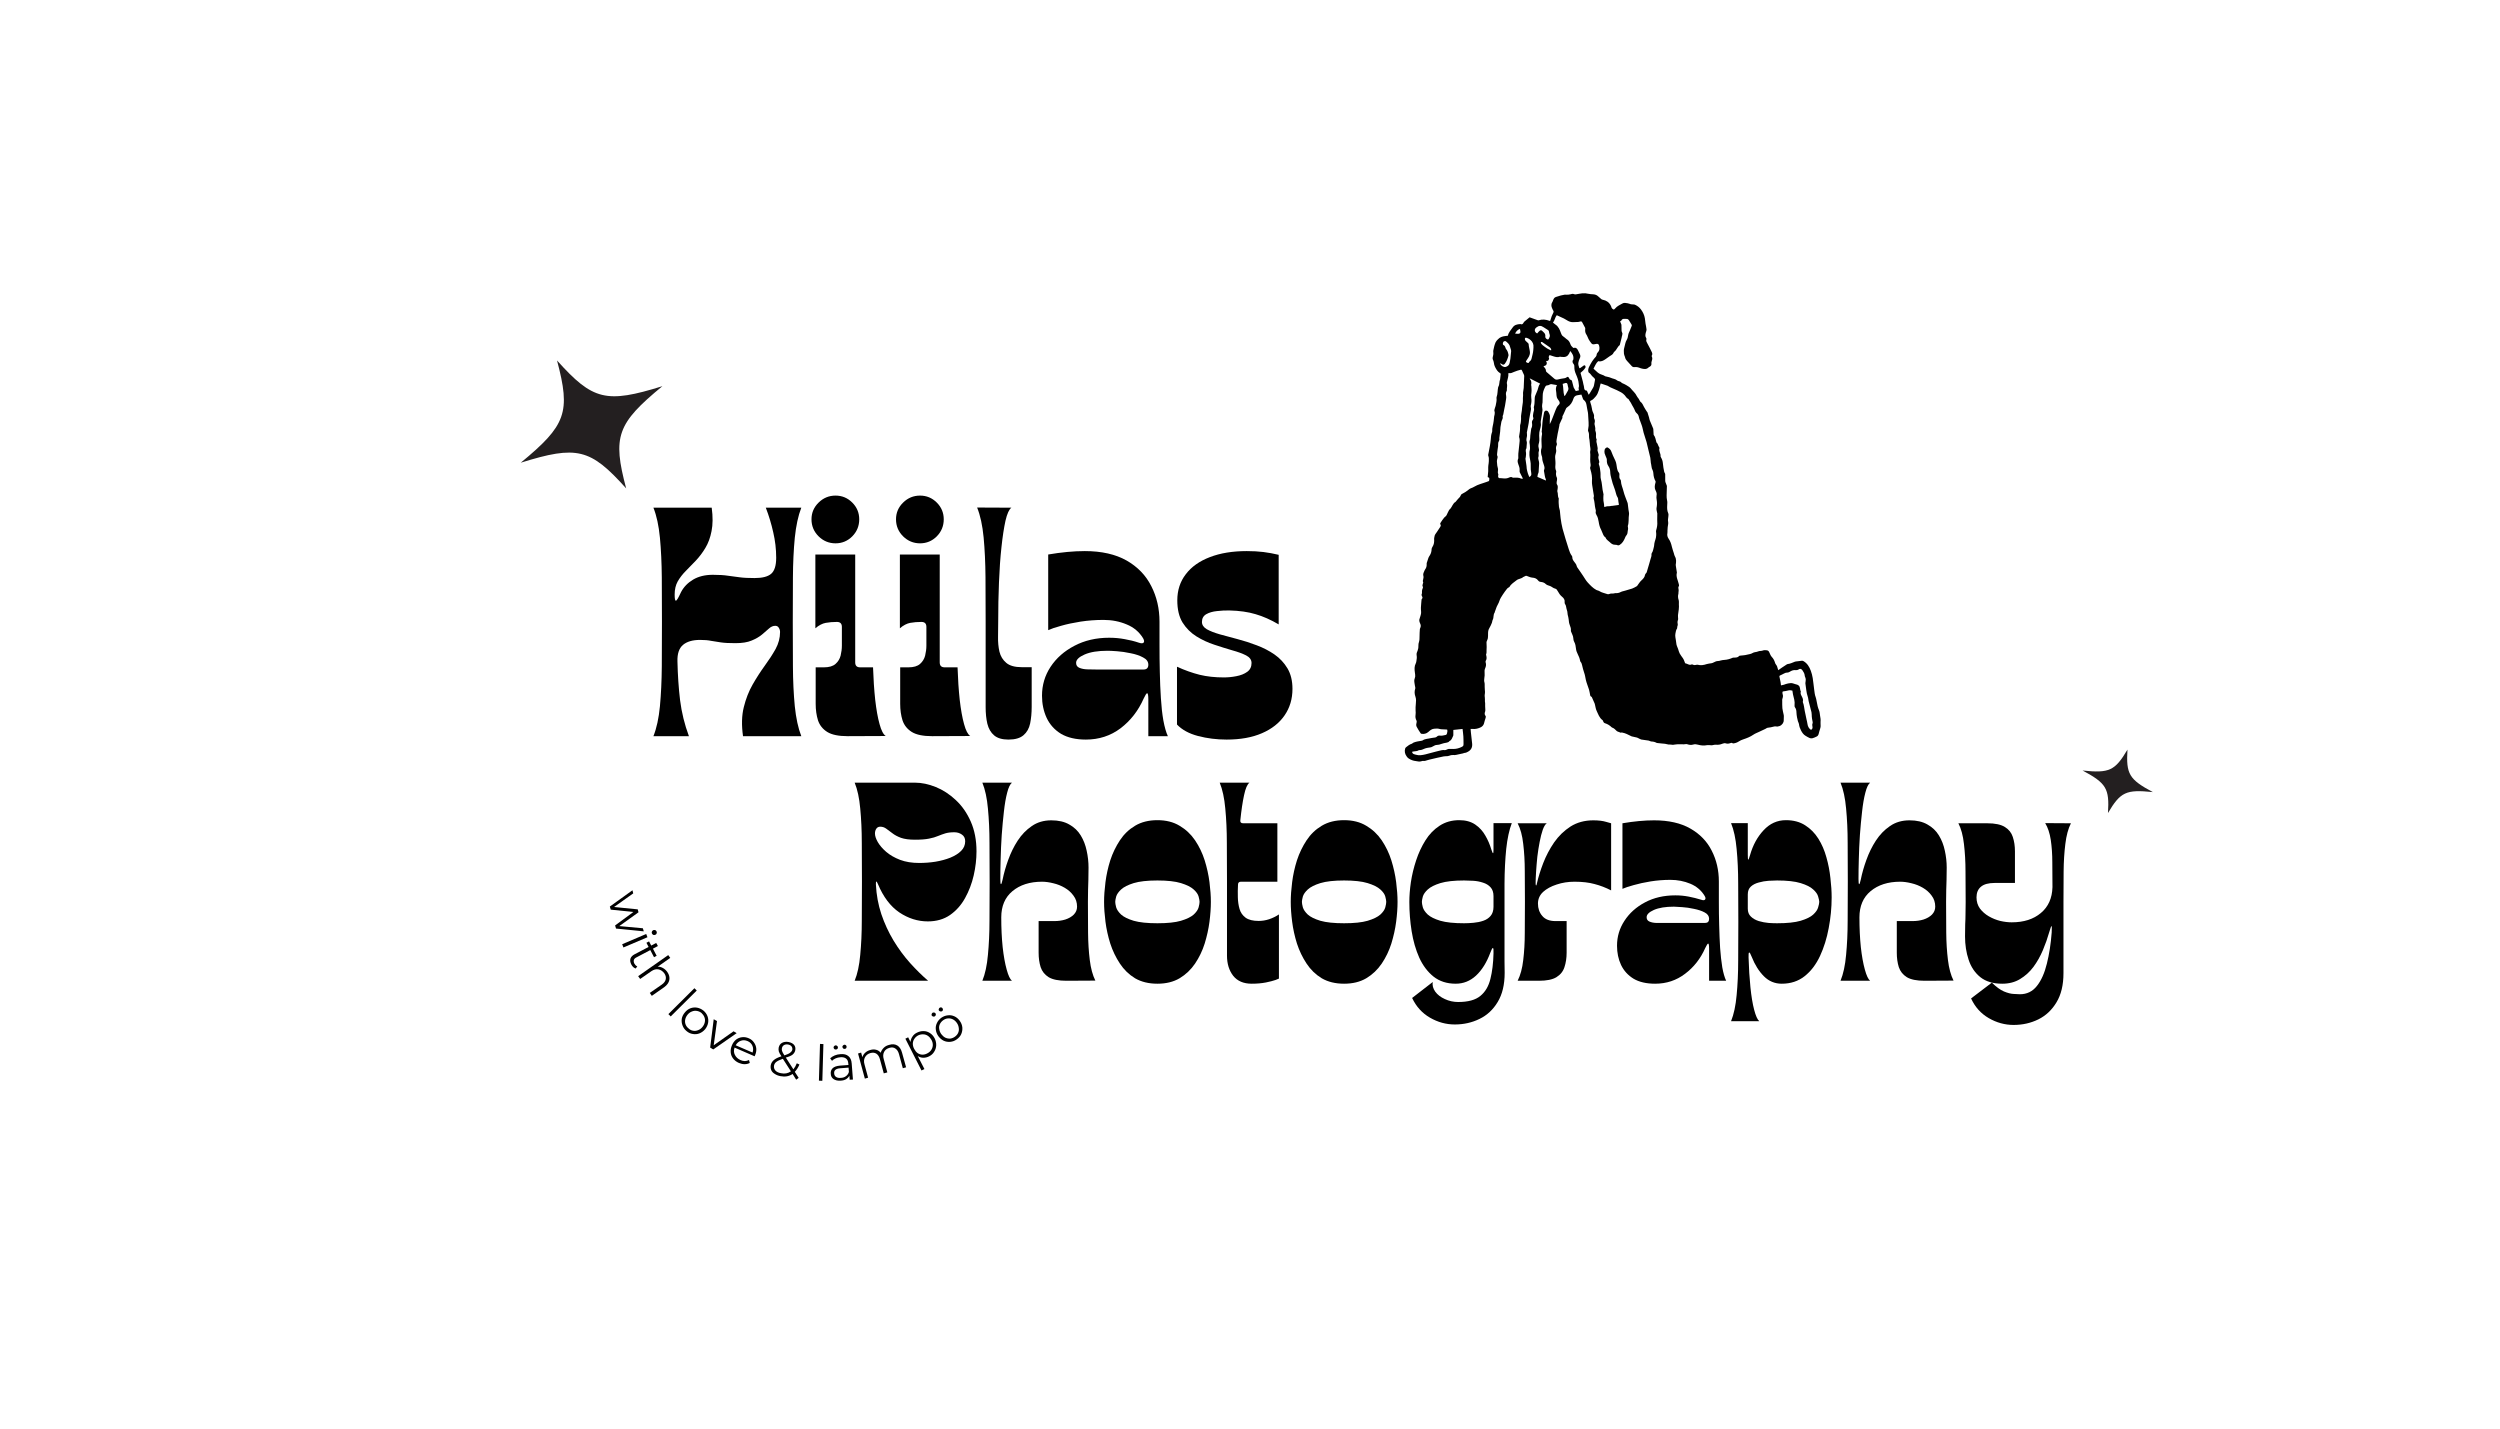 <svg xmlns="http://www.w3.org/2000/svg" xmlns:xlink="http://www.w3.org/1999/xlink" zoomAndPan="magnify" viewBox="0 0 252 144" preserveAspectRatio="xMidYMid meet" version="1.0"><defs><g/><clipPath id="227162ae2f"><path d="M 52 36 L 67 36 L 67 50 L 52 50 Z M 52 36 " clip-rule="nonzero"/></clipPath><clipPath id="3d8c5d67f1"><path d="M 63.289 32.477 L 70.418 45.672 L 55.902 53.516 L 48.77 40.32 Z M 63.289 32.477 " clip-rule="nonzero"/></clipPath><clipPath id="e10d9ed0e9"><path d="M 63.289 32.477 L 70.418 45.672 L 55.902 53.516 L 48.77 40.32 Z M 63.289 32.477 " clip-rule="nonzero"/></clipPath><clipPath id="d5690e5408"><path d="M 209 75 L 218 75 L 218 82 L 209 82 Z M 209 75 " clip-rule="nonzero"/></clipPath><clipPath id="a44a18228e"><path d="M 217.988 76.648 L 216.008 83.098 L 208.84 80.895 L 210.82 74.445 Z M 217.988 76.648 " clip-rule="nonzero"/></clipPath><clipPath id="0b33dbfcfa"><path d="M 217.988 76.648 L 216.008 83.098 L 208.84 80.895 L 210.82 74.445 Z M 217.988 76.648 " clip-rule="nonzero"/></clipPath><clipPath id="7d9a115a9e"><path d="M 141.543 29.551 L 183.543 29.551 L 183.543 76.801 L 141.543 76.801 Z M 141.543 29.551 " clip-rule="nonzero"/></clipPath><clipPath id="a3197ae2f4"><path d="M 0.52 2 L 16 2 L 16 26 L 0.52 26 Z M 0.52 2 " clip-rule="nonzero"/></clipPath><clipPath id="1dd20f64fa"><path d="M 16 0.68 L 25 0.68 L 25 26 L 16 26 Z M 16 0.68 " clip-rule="nonzero"/></clipPath><clipPath id="f23669c695"><path d="M 25 0.68 L 33 0.68 L 33 26 L 25 26 Z M 25 0.68 " clip-rule="nonzero"/></clipPath><clipPath id="c3f87731e3"><rect x="0" width="72" y="0" height="31"/></clipPath><clipPath id="5751714cdd"><rect x="0" width="46" y="0" height="30"/></clipPath><clipPath id="1dc2c057a3"><path d="M 57 5 L 68 5 L 68 26.441 L 57 26.441 Z M 57 5 " clip-rule="nonzero"/></clipPath><clipPath id="fa752d0c7c"><path d="M 112 5 L 124 5 L 124 26.441 L 112 26.441 Z M 112 5 " clip-rule="nonzero"/></clipPath><clipPath id="cc7c138834"><rect x="0" width="126" y="0" height="27"/></clipPath></defs><g transform="matrix(0.148, 0, 0, 0.155, -20.035, -14.785)"></g><g clip-path="url(#227162ae2f)"><g clip-path="url(#3d8c5d67f1)"><g clip-path="url(#e10d9ed0e9)"><path fill="#231f20" d="M 63.117 49.23 C 59.504 45.203 58.16 44.875 52.492 46.641 C 57.074 42.867 57.539 41.566 56.148 36.336 C 59.762 40.363 61.102 40.691 66.77 38.926 C 62.188 42.699 61.727 44 63.117 49.23 " fill-opacity="1" fill-rule="nonzero"/></g></g></g><g clip-path="url(#d5690e5408)"><g clip-path="url(#a44a18228e)"><g clip-path="url(#0b33dbfcfa)"><path fill="#231f20" d="M 212.484 81.953 C 212.641 79.488 212.316 78.949 209.926 77.668 C 212.621 77.953 213.191 77.688 214.449 75.559 C 214.297 78.023 214.617 78.566 217.008 79.844 C 214.312 79.562 213.742 79.828 212.484 81.953 " fill-opacity="1" fill-rule="nonzero"/></g></g></g><g clip-path="url(#7d9a115a9e)"><path fill="#000000" d="M 149.957 48.09 C 149.977 47.898 150 47.699 150.012 47.5 C 150.02 47.359 150.012 47.223 150.012 47.086 C 150.012 47.023 150.02 46.961 150.027 46.898 C 150.043 46.762 150.074 46.625 150.074 46.488 C 150.074 46.309 150.098 46.129 150.023 45.953 C 149.992 45.871 150.027 45.754 150.047 45.656 C 150.086 45.422 150.137 45.188 150.18 44.953 C 150.199 44.84 150.219 44.727 150.234 44.609 C 150.246 44.508 150.262 44.402 150.27 44.297 C 150.281 44.051 150.305 43.809 150.391 43.578 C 150.402 43.551 150.414 43.516 150.414 43.488 C 150.387 43.125 150.527 42.789 150.562 42.434 C 150.574 42.277 150.594 42.121 150.613 41.965 C 150.621 41.91 150.648 41.863 150.652 41.812 C 150.664 41.688 150.695 41.574 150.641 41.438 C 150.605 41.352 150.668 41.219 150.695 41.105 C 150.711 41.035 150.75 40.973 150.762 40.898 C 150.809 40.637 150.887 40.379 150.848 40.109 C 150.848 40.082 150.848 40.055 150.855 40.031 C 150.977 39.711 150.941 39.367 151.012 39.039 C 151.027 38.965 151.086 38.898 151.102 38.82 C 151.133 38.688 151.137 38.547 151.16 38.41 C 151.168 38.355 151.203 38.305 151.211 38.246 C 151.238 38.062 151.258 37.875 151.273 37.684 C 151.277 37.66 151.23 37.625 151.203 37.609 C 150.969 37.473 150.84 37.258 150.723 37.031 C 150.629 36.852 150.586 36.668 150.562 36.469 C 150.555 36.387 150.5 36.312 150.477 36.23 C 150.461 36.168 150.441 36.094 150.461 36.035 C 150.52 35.848 150.547 35.656 150.52 35.457 C 150.512 35.398 150.523 35.34 150.535 35.281 C 150.586 35.016 150.648 34.75 150.758 34.5 C 150.809 34.387 150.906 34.293 150.992 34.203 C 151.188 33.992 151.438 33.906 151.715 33.875 C 151.809 33.863 151.902 33.852 151.996 33.84 C 152.059 33.5 152.301 33.27 152.48 33.004 C 152.66 32.742 152.93 32.688 153.219 32.668 C 153.234 32.668 153.25 32.66 153.266 32.668 C 153.426 32.738 153.508 32.656 153.578 32.523 C 153.602 32.477 153.637 32.434 153.68 32.398 C 153.84 32.262 154.004 32.129 154.184 31.984 C 154.438 32.078 154.707 32.176 154.977 32.27 C 155.012 32.281 155.062 32.301 155.094 32.289 C 155.465 32.16 155.824 32.207 156.184 32.336 C 156.203 32.344 156.223 32.348 156.254 32.352 C 156.309 32.188 156.355 32.023 156.414 31.867 C 156.465 31.738 156.527 31.617 156.586 31.496 C 156.617 31.434 156.613 31.379 156.574 31.316 C 156.527 31.25 156.5 31.176 156.465 31.102 C 156.348 30.863 156.34 30.629 156.5 30.398 C 156.527 30.363 156.531 30.309 156.551 30.266 C 156.605 30.125 156.672 29.988 156.828 29.938 C 156.992 29.883 157.16 29.832 157.324 29.785 C 157.453 29.75 157.582 29.723 157.715 29.703 C 157.773 29.691 157.84 29.711 157.902 29.707 C 158.031 29.699 158.168 29.707 158.289 29.668 C 158.426 29.625 158.547 29.594 158.684 29.656 C 158.742 29.684 158.82 29.676 158.887 29.664 C 159.09 29.637 159.293 29.586 159.5 29.566 C 159.703 29.551 159.906 29.562 160.105 29.613 C 160.258 29.652 160.422 29.652 160.578 29.664 C 160.777 29.676 160.953 29.734 161.098 29.875 C 161.203 29.973 161.309 30.066 161.418 30.156 C 161.457 30.188 161.512 30.203 161.562 30.215 C 161.918 30.289 162.199 30.469 162.367 30.805 C 162.387 30.84 162.41 30.879 162.418 30.922 C 162.441 31.07 162.535 31.152 162.676 31.207 C 162.723 31.168 162.781 31.137 162.816 31.086 C 163.008 30.848 163.285 30.742 163.535 30.594 C 163.711 30.484 163.895 30.547 164.07 30.57 C 164.18 30.586 164.281 30.641 164.391 30.668 C 164.422 30.68 164.461 30.676 164.496 30.68 C 164.605 30.691 164.727 30.68 164.82 30.723 C 165.059 30.832 165.266 30.992 165.422 31.211 C 165.613 31.473 165.746 31.758 165.801 32.078 C 165.832 32.258 165.844 32.441 165.871 32.625 C 165.902 32.816 165.953 33.004 165.969 33.199 C 165.977 33.309 165.926 33.422 165.895 33.535 C 165.848 33.723 165.82 33.902 165.938 34.078 C 165.957 34.109 165.973 34.164 165.957 34.199 C 165.898 34.375 165.996 34.508 166.07 34.648 C 166.207 34.91 166.352 35.172 166.477 35.441 C 166.531 35.559 166.598 35.695 166.504 35.832 C 166.484 35.859 166.484 35.914 166.5 35.941 C 166.605 36.121 166.527 36.289 166.477 36.465 C 166.465 36.508 166.453 36.555 166.461 36.598 C 166.488 36.77 166.438 36.883 166.281 36.973 C 166.254 36.988 166.219 36.992 166.199 37.016 C 165.969 37.266 165.691 37.207 165.414 37.129 C 165.305 37.098 165.199 37.043 165.086 37.02 C 164.98 37 164.863 36.988 164.758 37.004 C 164.641 37.016 164.555 36.984 164.477 36.898 C 164.32 36.723 164.16 36.547 163.996 36.371 C 163.914 36.277 163.844 36.18 163.816 36.055 C 163.801 35.973 163.762 35.895 163.734 35.816 C 163.719 35.766 163.699 35.715 163.695 35.66 C 163.684 35.457 163.66 35.25 163.727 35.047 C 163.77 34.902 163.793 34.746 163.836 34.602 C 163.867 34.496 163.898 34.383 163.957 34.293 C 164.059 34.129 164.098 33.957 164.121 33.77 C 164.145 33.609 164.23 33.461 164.293 33.309 C 164.355 33.148 164.426 32.996 164.484 32.836 C 164.5 32.801 164.48 32.742 164.457 32.703 C 164.383 32.57 164.297 32.441 164.215 32.309 C 164.145 32.199 164.066 32.129 163.918 32.145 C 163.742 32.16 163.539 32.074 163.434 32.309 C 163.418 32.344 163.359 32.359 163.305 32.391 C 163.34 32.477 163.371 32.551 163.402 32.629 C 163.418 32.664 163.438 32.699 163.441 32.734 C 163.445 32.926 163.445 33.117 163.453 33.309 C 163.457 33.371 163.469 33.441 163.5 33.5 C 163.551 33.598 163.551 33.688 163.516 33.793 C 163.484 33.875 163.477 33.965 163.457 34.051 C 163.395 34.293 163.336 34.535 163.273 34.777 C 163.273 34.781 163.27 34.789 163.266 34.789 C 163.035 34.957 162.965 35.262 162.742 35.438 C 162.703 35.465 162.672 35.508 162.652 35.551 C 162.578 35.742 162.398 35.812 162.246 35.914 C 162.109 36.008 161.973 36.109 161.836 36.203 C 161.613 36.359 161.383 36.48 161.098 36.406 C 160.859 36.613 160.773 36.918 160.625 37.164 C 160.77 37.297 160.895 37.418 161.027 37.531 C 161.105 37.594 161.188 37.652 161.277 37.695 C 161.395 37.75 161.523 37.785 161.645 37.836 C 161.703 37.859 161.75 37.91 161.809 37.93 C 161.988 37.984 162.184 38 162.352 38.078 C 162.574 38.184 162.84 38.188 163.031 38.363 C 163.055 38.383 163.086 38.395 163.117 38.402 C 163.25 38.426 163.367 38.477 163.461 38.582 C 163.496 38.621 163.555 38.633 163.602 38.656 C 163.707 38.707 163.816 38.75 163.914 38.812 C 164.078 38.918 164.266 39.008 164.383 39.156 C 164.582 39.414 164.852 39.617 164.992 39.93 C 165.035 40.027 165.121 40.109 165.184 40.203 C 165.227 40.27 165.258 40.34 165.297 40.41 C 165.312 40.438 165.324 40.469 165.348 40.488 C 165.539 40.621 165.617 40.832 165.719 41.027 C 165.805 41.195 165.918 41.352 166.02 41.516 C 166.031 41.531 166.055 41.543 166.062 41.562 C 166.117 41.734 166.172 41.91 166.223 42.082 C 166.25 42.18 166.262 42.281 166.297 42.375 C 166.406 42.652 166.527 42.93 166.645 43.207 C 166.652 43.23 166.656 43.258 166.656 43.285 C 166.668 43.453 166.676 43.621 166.684 43.789 C 166.684 43.805 166.684 43.828 166.691 43.836 C 166.867 44.051 166.891 44.32 166.965 44.574 C 166.965 44.586 166.969 44.598 166.977 44.602 C 167.129 44.723 167.129 44.926 167.238 45.07 C 167.262 45.102 167.289 45.16 167.273 45.188 C 167.223 45.309 167.27 45.418 167.289 45.531 C 167.301 45.594 167.328 45.652 167.344 45.711 C 167.359 45.77 167.391 45.836 167.383 45.891 C 167.367 45.98 167.387 46.043 167.43 46.113 C 167.543 46.301 167.605 46.5 167.621 46.723 C 167.637 47.004 167.699 47.277 167.75 47.555 C 167.758 47.598 167.789 47.637 167.809 47.684 C 167.828 47.723 167.852 47.762 167.852 47.801 C 167.859 48.027 167.855 48.258 167.855 48.484 C 167.855 48.52 167.863 48.559 167.875 48.594 C 167.918 48.711 167.965 48.828 168.012 48.949 C 168.016 48.965 168.023 48.98 168.023 48.996 C 168.016 49.305 168 49.617 167.996 49.926 C 167.996 50.094 168 50.266 168.039 50.426 C 168.082 50.59 168.062 50.75 168.055 50.91 C 168.039 51.191 168.035 51.465 168.156 51.734 C 168.203 51.832 168.176 51.965 168.168 52.082 C 168.156 52.254 168.105 52.414 168.148 52.602 C 168.184 52.766 168.121 52.953 168.105 53.129 C 168.094 53.246 168.086 53.359 168.082 53.477 C 168.078 53.562 168.09 53.656 168.074 53.742 C 168.027 53.949 168.086 54.141 168.195 54.301 C 168.371 54.551 168.461 54.828 168.527 55.121 C 168.582 55.348 168.66 55.566 168.73 55.789 C 168.762 55.891 168.777 56.004 168.832 56.09 C 168.992 56.363 168.957 56.648 168.914 56.938 C 168.91 56.98 168.922 57.031 168.93 57.078 C 168.961 57.281 168.996 57.484 169.027 57.688 C 169.027 57.699 169.031 57.711 169.031 57.719 C 168.914 58.145 169.145 58.508 169.227 58.895 C 169.242 58.953 169.258 59.035 169.23 59.078 C 169.148 59.195 169.176 59.309 169.203 59.43 C 169.215 59.477 169.207 59.531 169.203 59.582 C 169.199 59.633 169.191 59.684 169.188 59.734 C 169.184 59.773 169.191 59.812 169.184 59.848 C 169.125 60.059 169.133 60.262 169.207 60.477 C 169.254 60.613 169.223 60.781 169.23 60.934 C 169.234 61 169.242 61.07 169.238 61.141 C 169.238 61.238 169.227 61.34 169.219 61.438 C 169.215 61.477 169.207 61.512 169.203 61.547 C 169.18 61.699 169.152 61.852 169.141 62.008 C 169.133 62.133 169.152 62.258 169.156 62.387 C 169.156 62.391 169.16 62.398 169.16 62.402 C 169.137 62.52 169.082 62.641 169.094 62.754 C 169.109 62.875 169.145 62.988 169.086 63.109 C 169.066 63.152 169.07 63.203 169.062 63.25 C 169.055 63.285 169.062 63.332 169.043 63.359 C 168.93 63.508 168.922 63.691 168.883 63.859 C 168.855 63.977 168.863 64.113 168.879 64.238 C 168.902 64.438 168.957 64.633 168.969 64.832 C 168.98 65.047 169.086 65.223 169.152 65.414 C 169.207 65.562 169.234 65.727 169.309 65.863 C 169.398 66.035 169.527 66.188 169.637 66.348 C 169.672 66.398 169.707 66.453 169.73 66.512 C 169.77 66.609 169.805 66.707 169.844 66.809 C 169.855 66.832 169.875 66.867 169.891 66.867 C 170.094 66.887 170.258 67.086 170.484 66.984 C 170.527 66.961 170.605 66.969 170.648 66.996 C 170.758 67.059 170.863 67.043 170.973 67.02 C 171.02 67.008 171.07 66.992 171.113 67.004 C 171.434 67.094 171.734 67.043 172.043 66.938 C 172.191 66.887 172.355 66.887 172.512 66.855 C 172.598 66.836 172.684 66.809 172.758 66.762 C 172.895 66.68 173.035 66.633 173.195 66.629 C 173.277 66.629 173.359 66.602 173.441 66.578 C 173.695 66.504 173.965 66.531 174.223 66.453 C 174.344 66.414 174.469 66.391 174.59 66.328 C 174.664 66.285 174.766 66.285 174.852 66.285 C 175.023 66.281 175.18 66.27 175.301 66.125 C 175.32 66.102 175.363 66.094 175.398 66.09 C 175.629 66.059 175.867 66.059 176.086 65.996 C 176.273 65.945 176.492 65.934 176.645 65.832 C 176.832 65.711 177.043 65.746 177.227 65.66 C 177.355 65.598 177.527 65.633 177.66 65.582 C 177.805 65.523 177.938 65.531 178.082 65.547 C 178.199 65.559 178.277 65.617 178.328 65.719 C 178.375 65.809 178.406 65.906 178.453 65.996 C 178.492 66.07 178.531 66.152 178.59 66.211 C 178.75 66.375 178.852 66.566 178.918 66.785 C 178.934 66.852 178.965 66.922 179.008 66.973 C 179.117 67.098 179.164 67.246 179.199 67.402 C 179.211 67.449 179.227 67.492 179.246 67.555 C 179.383 67.461 179.5 67.375 179.621 67.293 C 179.785 67.184 179.949 67.078 180.113 66.969 C 180.137 66.957 180.164 66.941 180.188 66.938 C 180.449 66.91 180.684 66.793 180.926 66.699 C 180.988 66.676 181.062 66.672 181.129 66.664 C 181.297 66.641 181.465 66.617 181.633 66.602 C 181.68 66.598 181.738 66.613 181.781 66.637 C 182.172 66.855 182.383 67.219 182.531 67.617 C 182.621 67.855 182.68 68.105 182.723 68.355 C 182.785 68.742 182.816 69.133 182.871 69.523 C 182.906 69.773 182.926 70.031 183.02 70.277 C 183.062 70.387 183.082 70.508 183.105 70.629 C 183.145 70.812 183.176 71 183.219 71.188 C 183.254 71.32 183.293 71.453 183.348 71.578 C 183.43 71.758 183.43 71.949 183.461 72.133 C 183.477 72.23 183.492 72.332 183.508 72.43 C 183.516 72.48 183.52 72.535 183.52 72.586 C 183.52 72.703 183.5 72.82 183.512 72.934 C 183.535 73.113 183.527 73.289 183.465 73.465 C 183.402 73.629 183.371 73.809 183.32 73.98 C 183.289 74.098 183.227 74.195 183.113 74.246 C 182.977 74.309 182.844 74.379 182.699 74.414 C 182.613 74.438 182.504 74.43 182.422 74.398 C 182.273 74.34 182.141 74.25 182.004 74.172 C 181.789 74.047 181.656 73.848 181.543 73.633 C 181.438 73.43 181.359 73.215 181.336 72.984 C 181.324 72.887 181.258 72.797 181.23 72.699 C 181.195 72.574 181.164 72.445 181.141 72.316 C 181.113 72.148 181.086 71.977 181.082 71.809 C 181.078 71.625 181.051 71.465 180.941 71.312 C 180.895 71.258 180.879 71.16 180.891 71.082 C 180.938 70.707 180.824 70.359 180.734 70 C 180.707 69.879 180.691 69.75 180.672 69.613 C 180.543 69.594 180.418 69.551 180.273 69.594 C 180.109 69.645 179.934 69.664 179.762 69.691 C 179.688 69.703 179.66 69.738 179.672 69.812 C 179.68 69.859 179.664 69.914 179.684 69.953 C 179.758 70.133 179.715 70.297 179.656 70.465 C 179.637 70.52 179.645 70.59 179.648 70.652 C 179.652 70.902 179.641 71.152 179.664 71.398 C 179.688 71.613 179.75 71.824 179.793 72.039 C 179.801 72.078 179.812 72.121 179.812 72.164 C 179.809 72.309 179.797 72.457 179.801 72.602 C 179.809 72.84 179.633 73.09 179.383 73.184 C 179.254 73.234 179.133 73.25 178.996 73.219 C 178.938 73.207 178.871 73.223 178.809 73.238 C 178.602 73.289 178.391 73.344 178.176 73.359 C 178.098 73.367 178.023 73.438 177.949 73.473 C 177.734 73.574 177.516 73.676 177.301 73.777 C 177.117 73.867 176.918 73.934 176.75 74.051 C 176.43 74.273 176.078 74.41 175.711 74.531 C 175.562 74.578 175.414 74.645 175.285 74.73 C 175.113 74.844 174.934 74.91 174.738 74.934 C 174.711 74.938 174.676 74.941 174.66 74.926 C 174.559 74.84 174.461 74.895 174.359 74.926 C 174.223 74.969 174.09 74.977 173.941 74.926 C 173.852 74.895 173.723 74.926 173.625 74.965 C 173.41 75.055 173.195 75.094 172.961 75.066 C 172.836 75.055 172.707 75.105 172.582 75.121 C 172.512 75.129 172.438 75.117 172.363 75.113 C 172.266 75.113 172.16 75.094 172.066 75.113 C 171.758 75.176 171.461 75.148 171.16 75.066 C 171.012 75.027 170.852 74.996 170.691 75.047 C 170.48 75.113 170.273 75.09 170.066 75.016 C 169.969 74.984 169.848 75.023 169.738 75.027 C 169.59 75.027 169.438 75.016 169.289 75.02 C 169.141 75.023 168.996 75.023 168.852 75.047 C 168.73 75.062 168.617 75.098 168.488 75.062 C 168.395 75.039 168.281 75.062 168.18 75.047 C 168.062 75.031 167.945 74.992 167.828 74.973 C 167.727 74.957 167.617 74.957 167.516 74.945 C 167.355 74.93 167.199 74.91 167.043 74.895 C 167.02 74.891 166.996 74.891 166.98 74.879 C 166.824 74.793 166.664 74.75 166.48 74.746 C 166.383 74.746 166.289 74.676 166.188 74.652 C 166.055 74.625 165.918 74.613 165.781 74.594 C 165.719 74.582 165.652 74.574 165.59 74.566 C 165.535 74.559 165.48 74.559 165.43 74.543 C 165.363 74.523 165.297 74.488 165.234 74.457 C 165.16 74.422 165.09 74.371 165.012 74.348 C 164.836 74.301 164.652 74.27 164.473 74.227 C 164.438 74.219 164.406 74.199 164.375 74.18 C 164.105 74.047 163.84 73.902 163.539 73.848 C 163.504 73.84 163.461 73.828 163.43 73.84 C 163.355 73.871 163.301 73.84 163.238 73.805 C 163.188 73.777 163.121 73.77 163.066 73.746 C 163.031 73.73 162.992 73.711 162.965 73.684 C 162.828 73.551 162.703 73.406 162.512 73.344 C 162.449 73.324 162.402 73.258 162.352 73.215 C 162.273 73.16 162.203 73.094 162.121 73.051 C 162.016 72.992 161.906 72.938 161.793 72.906 C 161.668 72.875 161.629 72.781 161.586 72.684 C 161.574 72.656 161.57 72.613 161.547 72.598 C 161.211 72.367 161.102 71.984 160.938 71.645 C 160.848 71.457 160.824 71.23 160.77 71.023 C 160.762 70.988 160.758 70.949 160.742 70.918 C 160.656 70.719 160.566 70.52 160.477 70.32 C 160.457 70.285 160.438 70.23 160.406 70.223 C 160.289 70.191 160.297 70.09 160.277 70.008 C 160.238 69.844 160.223 69.672 160.172 69.512 C 160.07 69.176 159.922 68.848 159.848 68.508 C 159.797 68.27 159.766 68.027 159.68 67.797 C 159.59 67.555 159.535 67.297 159.473 67.047 C 159.441 66.93 159.418 66.812 159.328 66.719 C 159.301 66.691 159.285 66.645 159.277 66.605 C 159.23 66.363 159.145 66.145 159.031 65.926 C 158.945 65.762 158.879 65.582 158.859 65.383 C 158.832 65.152 158.801 64.91 158.68 64.695 C 158.617 64.582 158.594 64.441 158.586 64.309 C 158.574 64.086 158.449 63.91 158.383 63.711 C 158.363 63.664 158.336 63.609 158.344 63.559 C 158.371 63.371 158.309 63.203 158.242 63.031 C 158.164 62.836 158.133 62.637 158.121 62.43 C 158.113 62.273 158.055 62.121 158.023 61.965 C 158.008 61.895 158.004 61.82 157.996 61.746 C 157.992 61.719 157.996 61.684 157.988 61.656 C 157.961 61.547 157.922 61.441 157.898 61.336 C 157.863 61.18 157.859 61.02 157.754 60.887 C 157.723 60.84 157.707 60.762 157.715 60.703 C 157.75 60.461 157.621 60.285 157.465 60.16 C 157.262 60 157.137 59.797 157.02 59.586 C 156.953 59.469 156.895 59.359 156.758 59.332 C 156.566 59.293 156.43 59.141 156.254 59.074 C 156.195 59.051 156.137 59.027 156.074 59.012 C 155.977 58.984 155.891 58.949 155.812 58.871 C 155.684 58.738 155.5 58.676 155.324 58.66 C 155.195 58.648 155.109 58.602 155.043 58.512 C 154.898 58.316 154.691 58.238 154.465 58.227 C 154.258 58.211 154.082 58.113 153.895 58.051 C 153.832 58.027 153.801 58.035 153.75 58.066 C 153.691 58.105 153.621 58.129 153.555 58.16 C 153.551 58.164 153.543 58.16 153.539 58.164 C 153.352 58.348 153.066 58.328 152.871 58.488 C 152.617 58.695 152.324 58.855 152.16 59.152 C 152.141 59.188 152.094 59.199 152.059 59.223 C 152.008 59.262 151.949 59.293 151.914 59.34 C 151.766 59.531 151.617 59.723 151.488 59.926 C 151.355 60.137 151.211 60.336 151.137 60.582 C 151.078 60.785 150.949 60.965 150.867 61.16 C 150.793 61.336 150.734 61.516 150.672 61.695 C 150.664 61.711 150.672 61.734 150.664 61.746 C 150.5 61.961 150.59 62.242 150.469 62.469 C 150.418 62.562 150.422 62.68 150.383 62.777 C 150.305 62.961 150.23 63.148 150.125 63.316 C 150.02 63.488 149.996 63.664 149.996 63.852 C 149.996 64.012 149.996 64.172 149.977 64.332 C 149.965 64.422 149.914 64.508 149.883 64.594 C 149.863 64.645 149.836 64.695 149.84 64.746 C 149.84 64.906 149.852 65.066 149.855 65.223 C 149.859 65.32 149.852 65.414 149.844 65.512 C 149.828 65.656 149.871 65.809 149.801 65.949 C 149.785 65.98 149.805 66.023 149.812 66.062 C 149.855 66.25 149.883 66.438 149.762 66.613 C 149.738 66.652 149.738 66.723 149.754 66.77 C 149.824 66.98 149.789 67.184 149.699 67.375 C 149.637 67.52 149.633 67.656 149.648 67.812 C 149.668 67.988 149.648 68.172 149.621 68.352 C 149.602 68.5 149.586 68.637 149.633 68.789 C 149.672 68.926 149.648 69.082 149.656 69.23 C 149.66 69.336 149.668 69.441 149.672 69.547 C 149.68 69.645 149.695 69.746 149.684 69.844 C 149.668 69.984 149.637 70.121 149.668 70.27 C 149.695 70.406 149.672 70.555 149.68 70.695 C 149.68 70.758 149.699 70.824 149.703 70.887 C 149.707 70.984 149.699 71.086 149.703 71.184 C 149.707 71.297 149.715 71.406 149.719 71.516 C 149.719 71.578 149.727 71.645 149.707 71.703 C 149.652 71.859 149.617 72.008 149.734 72.152 C 149.785 72.219 149.777 72.289 149.746 72.375 C 149.676 72.555 149.641 72.746 149.586 72.93 C 149.523 73.141 149.379 73.266 149.18 73.348 C 148.941 73.449 148.695 73.504 148.438 73.477 C 148.379 73.473 148.324 73.477 148.238 73.477 C 148.25 73.602 148.254 73.711 148.266 73.82 C 148.309 74.195 148.348 74.57 148.391 74.945 C 148.434 75.332 148.289 75.617 147.934 75.793 C 147.844 75.836 147.766 75.887 147.656 75.887 C 147.59 75.887 147.527 75.93 147.461 75.945 C 147.312 75.98 147.164 76.008 147.016 76.039 C 146.953 76.055 146.891 76.066 146.828 76.082 C 146.711 76.113 146.594 76.117 146.469 76.105 C 146.34 76.094 146.195 76.129 146.074 76.18 C 145.969 76.227 145.871 76.227 145.766 76.223 C 145.684 76.223 145.602 76.23 145.523 76.246 C 145.352 76.277 145.184 76.32 145.016 76.355 C 144.957 76.367 144.898 76.375 144.844 76.391 C 144.59 76.449 144.34 76.508 144.086 76.57 C 144.012 76.586 143.934 76.613 143.859 76.633 C 143.73 76.668 143.613 76.73 143.473 76.699 C 143.406 76.688 143.328 76.715 143.258 76.738 C 143.074 76.801 142.891 76.738 142.711 76.715 C 142.453 76.688 142.211 76.598 141.992 76.453 C 141.918 76.406 141.855 76.336 141.805 76.266 C 141.621 76.02 141.551 75.75 141.641 75.449 C 141.656 75.398 141.695 75.348 141.742 75.312 C 141.914 75.176 142.086 75.035 142.309 74.969 C 142.371 74.953 142.418 74.879 142.48 74.855 C 142.598 74.809 142.719 74.773 142.844 74.746 C 142.98 74.715 143.125 74.699 143.266 74.672 C 143.312 74.664 143.363 74.656 143.402 74.633 C 143.652 74.457 143.957 74.477 144.238 74.402 C 144.375 74.367 144.52 74.367 144.66 74.34 C 144.723 74.328 144.797 74.297 144.84 74.25 C 144.938 74.145 145.062 74.137 145.18 74.152 C 145.359 74.18 145.523 74.117 145.691 74.09 C 145.793 74.078 145.828 74.027 145.859 73.922 C 145.898 73.785 145.918 73.672 145.871 73.539 C 145.715 73.531 145.562 73.527 145.41 73.516 C 145.312 73.512 145.211 73.508 145.117 73.48 C 144.926 73.418 144.738 73.441 144.551 73.457 C 144.305 73.48 144.137 73.637 143.965 73.789 C 143.77 73.957 143.543 74.004 143.297 73.969 C 143.262 73.965 143.219 73.945 143.203 73.918 C 143.062 73.699 142.914 73.488 142.797 73.254 C 142.723 73.109 142.762 72.938 142.801 72.777 C 142.809 72.73 142.805 72.668 142.781 72.629 C 142.68 72.449 142.656 72.254 142.688 72.059 C 142.711 71.91 142.703 71.766 142.691 71.617 C 142.68 71.398 142.691 71.172 142.715 70.953 C 142.738 70.707 142.762 70.469 142.676 70.227 C 142.582 69.961 142.559 69.695 142.656 69.418 C 142.684 69.328 142.637 69.211 142.621 69.105 C 142.605 69.008 142.586 68.91 142.574 68.812 C 142.566 68.719 142.551 68.625 142.562 68.535 C 142.578 68.422 142.641 68.312 142.652 68.199 C 142.66 68.066 142.641 67.93 142.621 67.797 C 142.574 67.477 142.555 67.164 142.711 66.863 C 142.75 66.797 142.758 66.711 142.773 66.637 C 142.82 66.43 142.828 66.219 142.793 66.012 C 142.77 65.852 142.844 65.719 142.895 65.586 C 142.961 65.41 142.988 65.242 142.977 65.055 C 142.969 64.953 142.992 64.844 143.023 64.746 C 143.09 64.547 143.09 64.348 143.09 64.145 C 143.09 63.906 143.105 63.668 143.121 63.434 C 143.121 63.387 143.145 63.34 143.164 63.297 C 143.234 63.141 143.227 62.996 143.148 62.84 C 143.078 62.684 143.02 62.516 143.105 62.332 C 143.152 62.223 143.168 62.098 143.211 61.984 C 143.297 61.742 143.211 61.496 143.227 61.254 C 143.234 61.109 143.246 60.969 143.258 60.824 C 143.266 60.707 143.277 60.594 143.289 60.477 C 143.293 60.441 143.297 60.395 143.32 60.375 C 143.422 60.285 143.391 60.195 143.336 60.102 C 143.293 60.031 143.277 59.957 143.312 59.875 C 143.332 59.832 143.34 59.781 143.336 59.734 C 143.324 59.57 143.348 59.418 143.422 59.27 C 143.438 59.234 143.441 59.176 143.422 59.145 C 143.363 59.039 143.383 58.945 143.422 58.84 C 143.449 58.77 143.488 58.695 143.426 58.613 C 143.406 58.586 143.43 58.523 143.438 58.477 C 143.457 58.34 143.52 58.188 143.48 58.07 C 143.43 57.902 143.477 57.773 143.539 57.637 C 143.578 57.555 143.602 57.465 143.652 57.398 C 143.766 57.25 143.812 57.086 143.809 56.902 C 143.809 56.852 143.801 56.793 143.816 56.746 C 143.867 56.57 143.922 56.395 143.988 56.223 C 144.023 56.125 144.09 56.039 144.145 55.949 C 144.25 55.766 144.301 55.57 144.305 55.355 C 144.305 55.281 144.344 55.199 144.387 55.133 C 144.555 54.883 144.582 54.605 144.559 54.312 C 144.555 54.254 144.578 54.191 144.586 54.129 C 144.602 53.922 144.73 53.773 144.844 53.617 C 144.953 53.469 145.051 53.312 145.148 53.156 C 145.211 53.055 145.281 52.957 145.18 52.836 C 145.16 52.812 145.172 52.75 145.191 52.719 C 145.316 52.535 145.43 52.34 145.574 52.176 C 145.652 52.086 145.766 52.039 145.82 51.918 C 145.895 51.742 145.984 51.578 146.07 51.41 C 146.074 51.402 146.082 51.391 146.09 51.383 C 146.301 51.219 146.371 50.949 146.535 50.75 C 146.559 50.723 146.578 50.68 146.605 50.668 C 146.734 50.609 146.793 50.492 146.879 50.395 C 146.93 50.34 146.973 50.277 147.027 50.23 C 147.129 50.145 147.203 50.051 147.25 49.926 C 147.281 49.832 147.359 49.785 147.453 49.742 C 147.617 49.664 147.773 49.562 147.922 49.449 C 148.043 49.359 148.141 49.254 148.301 49.203 C 148.508 49.137 148.691 48.996 148.895 48.91 C 149.102 48.82 149.32 48.758 149.535 48.684 C 149.715 48.621 149.895 48.57 150.07 48.496 C 150.105 48.48 150.121 48.391 150.121 48.332 C 150.129 48.16 150.125 48.156 149.957 48.09 Z M 154.152 36.473 C 154.258 36.391 154.344 36.301 154.379 36.156 C 154.441 35.867 154.535 35.586 154.555 35.285 C 154.562 35.121 154.59 34.953 154.57 34.793 C 154.555 34.668 154.5 34.531 154.422 34.43 C 154.281 34.254 154.102 34.113 153.875 34.051 C 153.777 34.023 153.711 34.055 153.707 34.152 C 153.703 34.211 153.723 34.285 153.758 34.328 C 153.824 34.41 153.914 34.473 153.988 34.547 C 154.027 34.59 154.086 34.637 154.086 34.684 C 154.098 34.957 154.191 35.211 154.215 35.48 C 154.242 35.816 154.066 36.035 153.906 36.273 C 153.855 36.348 153.809 36.406 153.816 36.488 C 153.879 36.523 153.934 36.566 153.996 36.586 C 154.094 36.617 154.121 36.531 154.156 36.469 Z M 159.406 39.773 C 159.238 39.801 159.098 39.82 158.961 39.848 C 158.777 39.887 158.66 40.008 158.605 40.18 C 158.496 40.539 158.309 40.84 157.984 41.047 C 157.938 41.078 157.891 41.121 157.863 41.168 C 157.77 41.363 157.68 41.562 157.598 41.762 C 157.551 41.875 157.449 41.977 157.496 42.121 C 157.5 42.141 157.469 42.176 157.453 42.203 C 157.367 42.387 157.281 42.57 157.199 42.758 C 157.18 42.797 157.195 42.844 157.184 42.887 C 157.152 43.062 157.113 43.238 157.078 43.414 C 157.059 43.504 157.035 43.59 157.02 43.68 C 156.984 43.887 156.953 44.098 156.91 44.305 C 156.883 44.43 156.871 44.551 156.922 44.68 C 156.941 44.734 156.945 44.812 156.922 44.859 C 156.844 45.004 156.824 45.152 156.855 45.305 C 156.891 45.473 156.848 45.637 156.801 45.789 C 156.766 45.902 156.75 46.004 156.758 46.117 C 156.773 46.371 156.809 46.629 156.785 46.883 C 156.766 47.086 156.766 47.27 156.852 47.453 C 156.871 47.488 156.871 47.539 156.863 47.578 C 156.828 47.777 156.836 47.969 156.934 48.152 C 156.953 48.191 156.949 48.242 156.953 48.289 C 156.965 48.484 156.824 48.684 156.973 48.883 C 157.016 48.934 157.02 49.02 157.023 49.094 C 157.027 49.176 157.008 49.258 157 49.34 C 156.992 49.41 156.961 49.492 156.984 49.551 C 157.066 49.773 156.996 50.023 157.121 50.234 C 157.129 50.25 157.125 50.273 157.121 50.297 C 157.094 50.562 157.121 50.832 157.145 51.098 C 157.156 51.223 157.219 51.34 157.234 51.465 C 157.27 51.727 157.273 51.988 157.312 52.246 C 157.367 52.598 157.414 52.953 157.508 53.297 C 157.699 53.992 157.914 54.68 158.133 55.367 C 158.207 55.598 158.289 55.832 158.441 56.027 C 158.469 56.062 158.488 56.117 158.488 56.164 C 158.484 56.336 158.566 56.48 158.668 56.609 C 158.773 56.754 158.902 56.883 158.934 57.07 C 158.938 57.105 158.957 57.141 158.977 57.172 C 159.094 57.344 159.219 57.516 159.336 57.691 C 159.418 57.809 159.496 57.926 159.574 58.043 C 159.727 58.266 159.852 58.508 160.031 58.703 C 160.297 58.992 160.566 59.285 160.922 59.473 C 161.012 59.52 161.129 59.527 161.211 59.582 C 161.457 59.746 161.746 59.781 162.012 59.883 C 162.086 59.914 162.195 59.895 162.27 59.859 C 162.348 59.824 162.406 59.824 162.484 59.832 C 162.559 59.84 162.637 59.82 162.711 59.812 C 162.742 59.809 162.773 59.785 162.801 59.789 C 163.004 59.801 163.188 59.777 163.379 59.672 C 163.508 59.598 163.684 59.59 163.84 59.531 C 164.059 59.449 164.297 59.41 164.52 59.328 C 164.688 59.266 164.844 59.172 165 59.082 C 165.035 59.062 165.051 59.016 165.078 58.98 C 165.195 58.828 165.297 58.652 165.438 58.523 C 165.617 58.355 165.785 58.199 165.82 57.941 C 165.828 57.883 165.883 57.832 165.918 57.781 C 165.941 57.75 165.973 57.727 165.984 57.691 C 166.074 57.398 166.16 57.102 166.246 56.809 C 166.289 56.66 166.328 56.512 166.371 56.363 C 166.414 56.207 166.492 56.059 166.469 55.883 C 166.465 55.84 166.48 55.785 166.504 55.746 C 166.637 55.559 166.648 55.328 166.715 55.113 C 166.746 55.016 166.738 54.906 166.754 54.805 C 166.793 54.531 166.934 54.281 166.941 54 C 166.945 53.879 166.957 53.758 166.934 53.641 C 166.918 53.566 166.926 53.512 166.945 53.441 C 167.031 53.16 167.078 52.871 167.051 52.574 C 167.047 52.5 167.047 52.426 167.047 52.352 C 167.051 52.148 167.055 51.945 167.055 51.742 C 167.055 51.707 167.031 51.672 167.027 51.637 C 167.008 51.492 166.953 51.359 166.98 51.199 C 167.027 50.941 167.047 50.672 166.996 50.402 C 166.969 50.258 166.953 50.102 166.98 49.957 C 167.02 49.777 166.98 49.625 166.898 49.473 C 166.754 49.211 166.789 48.941 166.867 48.672 C 166.879 48.621 166.902 48.555 166.883 48.52 C 166.742 48.27 166.676 48.004 166.66 47.719 C 166.652 47.613 166.637 47.504 166.59 47.41 C 166.523 47.277 166.473 47.141 166.465 46.988 C 166.461 46.879 166.422 46.77 166.406 46.66 C 166.395 46.582 166.391 46.504 166.383 46.426 C 166.371 46.328 166.371 46.23 166.352 46.141 C 166.293 45.875 166.223 45.613 166.16 45.352 C 166.098 45.09 166.043 44.824 165.973 44.566 C 165.879 44.246 165.77 43.934 165.676 43.613 C 165.605 43.359 165.574 43.094 165.477 42.844 C 165.418 42.707 165.375 42.566 165.324 42.426 C 165.289 42.32 165.238 42.223 165.215 42.117 C 165.184 41.949 165.137 41.789 165.008 41.68 C 164.859 41.555 164.789 41.395 164.73 41.223 C 164.707 41.16 164.668 41.102 164.633 41.043 C 164.598 40.98 164.559 40.918 164.523 40.852 C 164.477 40.77 164.438 40.684 164.391 40.602 C 164.332 40.5 164.262 40.406 164.199 40.309 C 164.18 40.277 164.168 40.23 164.137 40.219 C 163.961 40.141 163.887 39.973 163.77 39.84 C 163.559 39.598 163.27 39.469 162.992 39.336 C 162.773 39.23 162.543 39.145 162.324 39.043 C 162.223 39 162.137 38.926 162.039 38.883 C 161.906 38.828 161.77 38.793 161.633 38.746 C 161.543 38.719 161.453 38.688 161.352 38.652 C 161.332 38.711 161.316 38.754 161.305 38.801 C 161.262 38.965 161.238 39.133 161.18 39.289 C 161.094 39.523 161.027 39.766 160.852 39.957 C 160.711 40.102 160.602 40.273 160.406 40.359 C 160.266 40.422 160.27 40.438 160.316 40.594 C 160.375 40.785 160.441 40.98 160.465 41.176 C 160.488 41.375 160.555 41.547 160.637 41.715 C 160.684 41.809 160.691 41.895 160.68 41.992 C 160.668 42.062 160.668 42.148 160.699 42.207 C 160.77 42.332 160.777 42.457 160.746 42.594 C 160.734 42.645 160.723 42.699 160.727 42.75 C 160.754 42.953 160.844 43.148 160.797 43.363 C 160.793 43.375 160.809 43.391 160.812 43.406 C 160.836 43.484 160.863 43.562 160.875 43.645 C 160.906 43.855 160.816 44.082 160.941 44.285 C 160.945 44.293 160.945 44.305 160.941 44.316 C 160.867 44.504 160.973 44.68 160.988 44.859 C 161.004 45.027 161.086 45.188 161.027 45.363 C 161.02 45.387 161.027 45.414 161.035 45.441 C 161.074 45.566 161.113 45.691 161.148 45.82 C 161.156 45.855 161.156 45.895 161.145 45.926 C 161.082 46.078 161.117 46.219 161.164 46.363 C 161.203 46.48 161.242 46.598 161.16 46.715 C 161.145 46.738 161.16 46.789 161.172 46.82 C 161.27 47.074 161.293 47.34 161.324 47.605 C 161.355 47.852 161.301 48.09 161.379 48.344 C 161.477 48.668 161.484 49.02 161.539 49.363 C 161.562 49.523 161.605 49.68 161.637 49.84 C 161.641 49.875 161.625 49.91 161.625 49.945 C 161.621 50.121 161.605 50.297 161.625 50.469 C 161.645 50.645 161.703 50.816 161.695 51 C 161.695 51.039 161.711 51.078 161.719 51.109 C 161.848 51.078 161.961 51.027 162.07 51.031 C 162.195 51.039 162.309 51.02 162.426 50.996 C 162.465 50.992 162.5 50.992 162.535 50.988 C 162.75 50.957 162.961 50.926 163.18 50.898 C 163.176 50.844 163.176 50.805 163.172 50.77 C 163.156 50.66 163.125 50.551 163.121 50.438 C 163.121 50.309 163.098 50.191 163.02 50.078 C 162.969 50.004 162.945 49.906 162.914 49.816 C 162.871 49.68 162.84 49.539 162.797 49.402 C 162.719 49.172 162.629 48.945 162.555 48.715 C 162.504 48.559 162.465 48.398 162.426 48.238 C 162.367 48.023 162.316 47.809 162.312 47.582 C 162.309 47.367 162.25 47.156 162.125 46.977 C 161.992 46.789 161.961 46.582 161.969 46.359 C 161.969 46.301 161.961 46.242 161.938 46.188 C 161.875 46.02 161.789 45.859 161.742 45.684 C 161.715 45.57 161.727 45.441 161.75 45.324 C 161.773 45.199 161.969 45.062 162.047 45.105 C 162.211 45.199 162.352 45.312 162.418 45.504 C 162.465 45.641 162.527 45.777 162.582 45.914 C 162.66 46.098 162.75 46.273 162.832 46.449 C 162.938 46.68 162.949 46.949 162.996 47.203 C 163.027 47.359 163.07 47.504 163.172 47.625 C 163.223 47.688 163.242 47.746 163.238 47.828 C 163.227 48.016 163.199 48.211 163.355 48.367 C 163.383 48.398 163.387 48.457 163.391 48.504 C 163.402 48.855 163.566 49.172 163.645 49.508 C 163.742 49.906 163.914 50.289 164.055 50.68 C 164.062 50.711 164.074 50.742 164.078 50.773 C 164.105 50.977 164.129 51.184 164.152 51.387 C 164.172 51.547 164.227 51.711 164.203 51.863 C 164.137 52.246 164.211 52.641 164.082 53.02 C 164.074 53.043 164.09 53.078 164.094 53.109 C 164.102 53.18 164.117 53.246 164.113 53.312 C 164.102 53.418 164.066 53.523 164.062 53.625 C 164.062 53.789 163.992 53.91 163.895 54.027 C 163.844 54.086 163.824 54.168 163.793 54.238 C 163.676 54.512 163.527 54.762 163.27 54.922 C 163.195 54.973 163.109 54.988 163.012 54.945 C 162.953 54.918 162.879 54.91 162.812 54.914 C 162.582 54.922 162.41 54.797 162.27 54.652 C 162.125 54.504 161.914 54.414 161.848 54.188 C 161.848 54.184 161.844 54.18 161.836 54.18 C 161.641 54.055 161.578 53.84 161.496 53.641 C 161.465 53.562 161.438 53.48 161.398 53.406 C 161.258 53.156 161.191 52.883 161.148 52.602 C 161.109 52.359 161.059 52.121 160.922 51.906 C 160.867 51.816 160.824 51.684 160.848 51.59 C 160.879 51.461 160.84 51.363 160.812 51.25 C 160.793 51.18 160.781 51.105 160.77 51.031 C 160.746 50.855 160.734 50.676 160.699 50.496 C 160.672 50.348 160.594 50.207 160.66 50.047 C 160.672 50.02 160.664 49.984 160.66 49.953 C 160.605 49.602 160.547 49.25 160.492 48.898 C 160.477 48.766 160.457 48.633 160.469 48.5 C 160.508 48.109 160.438 47.738 160.328 47.367 C 160.305 47.281 160.262 47.172 160.293 47.105 C 160.379 46.922 160.316 46.742 160.301 46.574 C 160.27 46.242 160.332 45.91 160.285 45.582 C 160.277 45.543 160.293 45.5 160.301 45.457 C 160.32 45.336 160.332 45.219 160.297 45.094 C 160.266 44.969 160.266 44.832 160.254 44.699 C 160.242 44.578 160.234 44.457 160.219 44.34 C 160.211 44.277 160.195 44.215 160.184 44.152 C 160.152 43.93 160.215 43.695 160.094 43.48 C 160.07 43.438 160.074 43.375 160.078 43.324 C 160.094 43.188 160.121 43.051 160.133 42.914 C 160.141 42.797 160.137 42.68 160.129 42.562 C 160.117 42.352 160.105 42.141 160.09 41.93 C 160.082 41.812 160.082 41.695 160.062 41.582 C 160.02 41.34 159.957 41.098 159.926 40.852 C 159.895 40.641 159.828 40.461 159.66 40.328 C 159.625 40.301 159.59 40.27 159.574 40.234 C 159.516 40.082 159.465 39.93 159.406 39.773 Z M 153.512 48.246 C 153.402 48.031 153.305 47.844 153.215 47.652 C 153.195 47.613 153.172 47.562 153.176 47.523 C 153.191 47.344 153.18 47.176 153.121 47.008 C 153.039 46.754 152.898 46.508 153.039 46.227 C 153.051 46.207 153.047 46.176 153.047 46.148 C 153.047 46.008 153.035 45.863 153.047 45.723 C 153.074 45.418 153.109 45.113 153.145 44.805 C 153.176 44.559 153.219 44.309 153.129 44.062 C 153.117 44.035 153.125 44 153.129 43.969 C 153.199 43.633 153.234 43.289 153.223 42.941 C 153.223 42.91 153.219 42.875 153.23 42.848 C 153.305 42.648 153.309 42.434 153.324 42.227 C 153.328 42.129 153.316 42.035 153.32 41.941 C 153.324 41.867 153.336 41.793 153.348 41.723 C 153.363 41.609 153.387 41.492 153.402 41.379 C 153.418 41.277 153.418 41.176 153.43 41.078 C 153.453 40.898 153.488 40.723 153.504 40.543 C 153.52 40.41 153.504 40.277 153.508 40.145 C 153.512 40.039 153.523 39.938 153.527 39.832 C 153.531 39.742 153.512 39.652 153.523 39.566 C 153.539 39.41 153.578 39.258 153.59 39.102 C 153.605 38.914 153.605 38.73 153.613 38.543 C 153.621 38.332 153.633 38.117 153.641 37.906 C 153.641 37.852 153.621 37.793 153.598 37.742 C 153.543 37.617 153.473 37.492 153.426 37.363 C 153.395 37.289 153.359 37.25 153.285 37.27 C 153.066 37.332 152.84 37.387 152.637 37.48 C 152.449 37.562 152.277 37.66 152.062 37.602 C 152.055 37.629 152.043 37.648 152.043 37.668 C 152.066 37.934 151.973 38.18 151.918 38.434 C 151.902 38.5 151.875 38.578 151.891 38.637 C 151.965 38.875 151.871 39.109 151.891 39.344 C 151.891 39.367 151.887 39.391 151.875 39.406 C 151.781 39.555 151.785 39.727 151.816 39.875 C 151.863 40.109 151.781 40.324 151.762 40.543 C 151.738 40.781 151.676 41.016 151.629 41.25 C 151.594 41.43 151.566 41.609 151.527 41.789 C 151.512 41.855 151.453 41.926 151.469 41.98 C 151.512 42.145 151.43 42.273 151.375 42.41 C 151.363 42.441 151.344 42.477 151.34 42.512 C 151.305 42.691 151.27 42.871 151.246 43.055 C 151.227 43.203 151.23 43.359 151.215 43.512 C 151.195 43.703 151.164 43.891 151.141 44.082 C 151.137 44.125 151.125 44.168 151.133 44.211 C 151.156 44.34 151.109 44.449 151.047 44.555 C 151.023 44.598 151.016 44.652 151.016 44.703 C 151.008 44.797 151.016 44.891 151.008 44.984 C 150.992 45.102 150.969 45.223 150.953 45.344 C 150.938 45.453 150.934 45.566 150.914 45.676 C 150.898 45.785 150.887 45.887 150.945 45.988 C 150.965 46.023 150.961 46.078 150.953 46.125 C 150.922 46.281 150.867 46.438 150.895 46.605 C 150.922 46.754 150.906 46.914 150.953 47.059 C 150.988 47.18 151.016 47.293 150.996 47.414 C 150.973 47.543 150.973 47.668 151.023 47.789 C 151.039 47.824 151.031 47.875 151.02 47.914 C 150.984 48.039 151.035 48.133 151.09 48.191 C 151.188 48.199 151.258 48.199 151.328 48.203 C 151.586 48.227 151.844 48.27 152.094 48.148 C 152.211 48.09 152.34 48.043 152.469 48.137 C 152.492 48.156 152.527 48.156 152.559 48.152 C 152.824 48.152 153.086 48.117 153.336 48.246 C 153.367 48.262 153.418 48.246 153.512 48.246 Z M 160.148 39.793 C 160.25 39.633 160.355 39.48 160.441 39.32 C 160.523 39.164 160.641 39.031 160.672 38.848 C 160.699 38.652 160.758 38.465 160.781 38.27 C 160.789 38.219 160.734 38.148 160.691 38.102 C 160.629 38.031 160.551 37.977 160.484 37.91 C 160.375 37.801 160.309 37.645 160.16 37.566 C 160.125 37.547 160.109 37.477 160.098 37.426 C 160.066 37.254 160.121 37.098 160.195 36.949 C 160.281 36.77 160.383 36.594 160.488 36.422 C 160.547 36.328 160.621 36.246 160.684 36.156 C 160.781 36.02 160.941 35.93 160.945 35.734 C 160.945 35.664 160.992 35.586 161.043 35.535 C 161.25 35.324 161.262 35.086 161.184 34.82 C 161.148 34.703 161.066 34.648 160.945 34.66 C 160.867 34.668 160.793 34.684 160.715 34.699 C 160.598 34.727 160.484 34.703 160.414 34.609 C 160.309 34.477 160.211 34.336 160.129 34.188 C 160.047 34.035 160 33.855 159.902 33.715 C 159.773 33.527 159.773 33.336 159.793 33.129 C 159.793 33.102 159.797 33.074 159.785 33.051 C 159.684 32.859 159.582 32.664 159.477 32.473 C 159.43 32.395 159.359 32.379 159.27 32.414 C 159.215 32.434 159.156 32.449 159.102 32.453 C 158.93 32.461 158.758 32.461 158.586 32.473 C 158.402 32.484 158.23 32.434 158.074 32.355 C 157.922 32.277 157.785 32.176 157.637 32.102 C 157.406 31.988 157.172 31.887 156.922 31.773 C 156.742 31.992 156.727 32.293 156.539 32.52 C 156.688 32.637 156.82 32.734 156.949 32.84 C 156.973 32.859 156.988 32.891 157.008 32.914 C 157.207 33.137 157.281 33.426 157.391 33.691 C 157.434 33.797 157.492 33.859 157.578 33.914 C 157.645 33.961 157.711 34.016 157.777 34.066 C 157.824 34.105 157.867 34.16 157.922 34.188 C 158.133 34.309 158.242 34.512 158.309 34.719 C 158.359 34.875 158.473 34.945 158.566 35.051 C 158.582 35.07 158.629 35.078 158.656 35.07 C 158.859 35.004 158.961 35.133 159.047 35.281 C 159.117 35.406 159.168 35.539 159.234 35.668 C 159.312 35.809 159.324 35.957 159.25 36.098 C 159.176 36.234 159.141 36.379 159.105 36.527 C 159.055 36.73 159.133 36.902 159.188 37.078 C 159.195 37.098 159.219 37.105 159.238 37.125 C 159.27 37.105 159.293 37.09 159.32 37.074 C 159.422 37 159.523 36.922 159.629 36.852 C 159.691 36.809 159.762 36.816 159.797 36.875 C 159.824 36.922 159.84 37.008 159.816 37.047 C 159.754 37.152 159.676 37.246 159.594 37.336 C 159.508 37.426 159.406 37.504 159.316 37.586 C 159.395 37.879 159.477 38.172 159.551 38.465 C 159.578 38.559 159.59 38.652 159.609 38.746 C 159.625 38.828 159.66 38.906 159.664 38.988 C 159.672 39.117 159.688 39.242 159.785 39.348 C 159.898 39.336 159.977 39.371 160.012 39.504 C 160.039 39.605 160.102 39.699 160.148 39.793 Z M 155.582 36.918 C 155.613 36.961 155.633 36.984 155.652 37.008 C 155.75 37.117 155.836 37.227 155.832 37.391 C 155.828 37.43 155.867 37.477 155.902 37.508 C 156.16 37.73 156.422 37.949 156.68 38.176 C 156.805 38.289 156.934 38.277 157.078 38.242 C 157.242 38.203 157.406 38.164 157.574 38.145 C 157.691 38.133 157.801 38.117 157.902 38.043 C 157.957 38 158.039 37.949 158.102 38.02 C 158.16 38.078 158.176 38.18 158.234 38.238 C 158.297 38.301 158.426 38.285 158.453 38.398 C 158.504 38.59 158.551 38.777 158.602 38.969 C 158.613 39.02 158.629 39.07 158.656 39.113 C 158.711 39.215 158.773 39.309 158.84 39.422 C 158.938 39.398 159.051 39.371 159.156 39.344 C 159.145 39.234 159.105 39.133 159.133 39.059 C 159.184 38.93 159.148 38.812 159.137 38.688 C 159.113 38.348 158.992 38.031 158.859 37.727 C 158.75 37.48 158.684 37.238 158.695 36.977 C 158.699 36.875 158.688 36.789 158.625 36.707 C 158.523 36.57 158.441 36.426 158.582 36.262 C 158.586 36.254 158.586 36.242 158.59 36.23 C 158.652 35.891 158.496 35.633 158.281 35.383 C 158.266 35.414 158.258 35.43 158.254 35.441 C 158.148 35.734 157.992 35.973 157.645 35.988 C 157.551 35.992 157.457 35.98 157.363 35.973 C 157.324 35.973 157.277 35.945 157.242 35.957 C 157.008 36.047 156.785 35.98 156.562 35.91 C 156.441 35.867 156.32 35.828 156.195 35.789 C 156.137 35.91 156.07 35.988 156.141 36.109 C 156.164 36.145 156.125 36.227 156.098 36.285 C 156.055 36.387 155.957 36.398 155.836 36.383 C 155.918 36.508 155.941 36.617 155.887 36.734 C 155.832 36.859 155.707 36.867 155.582 36.918 Z M 155.832 48.441 C 155.824 48.363 155.828 48.324 155.812 48.293 C 155.699 48.059 155.707 47.797 155.645 47.551 C 155.633 47.5 155.617 47.438 155.637 47.395 C 155.738 47.191 155.668 47 155.602 46.809 C 155.527 46.59 155.449 46.375 155.453 46.141 C 155.457 46.07 155.418 46 155.398 45.93 C 155.387 45.891 155.371 45.848 155.363 45.809 C 155.324 45.59 155.312 45.379 155.387 45.164 C 155.41 45.09 155.398 45.004 155.398 44.922 C 155.398 44.621 155.355 44.324 155.398 44.02 C 155.418 43.863 155.477 43.695 155.402 43.531 C 155.395 43.508 155.406 43.477 155.41 43.453 C 155.418 43.34 155.434 43.23 155.438 43.121 C 155.445 42.941 155.469 42.766 155.48 42.586 C 155.504 42.254 155.586 41.922 155.641 41.59 C 155.66 41.492 155.742 41.398 155.82 41.391 C 155.938 41.379 156.031 41.434 156.078 41.535 C 156.098 41.574 156.129 41.613 156.145 41.656 C 156.18 41.742 156.23 41.832 156.234 41.922 C 156.246 42.078 156.223 42.238 156.219 42.398 C 156.215 42.52 156.219 42.637 156.219 42.754 C 156.336 42.539 156.422 42.324 156.504 42.109 C 156.602 41.852 156.699 41.594 156.801 41.336 C 156.84 41.238 156.879 41.141 156.93 41.051 C 156.973 40.977 157.027 40.898 157.09 40.84 C 157.23 40.715 157.258 40.605 157.164 40.438 C 157.117 40.355 157.059 40.281 157.004 40.203 C 156.848 39.965 156.91 39.688 156.855 39.43 C 156.812 39.223 156.832 39.008 156.941 38.816 C 156.805 38.793 156.684 38.781 156.566 38.754 C 156.438 38.723 156.312 38.691 156.188 38.773 C 156.125 38.812 156.047 38.844 155.977 38.844 C 155.84 38.844 155.789 38.93 155.738 39.031 C 155.598 39.309 155.496 39.594 155.504 39.914 C 155.508 40.133 155.492 40.355 155.488 40.574 C 155.484 40.609 155.473 40.637 155.469 40.668 C 155.457 40.77 155.434 40.867 155.441 40.969 C 155.445 41.105 155.496 41.246 155.48 41.379 C 155.445 41.703 155.379 42.023 155.328 42.348 C 155.316 42.441 155.293 42.543 155.309 42.633 C 155.375 42.965 155.215 43.258 155.168 43.57 C 155.137 43.793 155.152 44.008 155.164 44.219 C 155.168 44.359 155.172 44.488 155.133 44.625 C 155.078 44.797 155.043 44.977 155.102 45.156 C 155.141 45.281 155.148 45.398 155.102 45.531 C 155.066 45.625 155.094 45.738 155.09 45.844 C 155.09 45.906 155.102 45.973 155.082 46.027 C 155.031 46.156 155.055 46.277 155.094 46.402 C 155.125 46.5 155.145 46.609 155.145 46.711 C 155.141 46.93 155.121 47.145 155.105 47.359 C 155.098 47.484 155.109 47.605 155.047 47.73 C 154.996 47.832 154.992 47.961 154.969 48.07 C 155.266 48.199 155.535 48.312 155.832 48.441 Z M 182.551 73.574 C 182.695 73.473 182.723 73.395 182.695 73.234 C 182.68 73.141 182.66 73.031 182.695 72.953 C 182.742 72.84 182.715 72.75 182.691 72.645 C 182.66 72.512 182.641 72.375 182.629 72.238 C 182.613 72.094 182.629 71.941 182.598 71.797 C 182.512 71.426 182.402 71.059 182.312 70.684 C 182.273 70.535 182.277 70.375 182.223 70.23 C 182.066 69.801 182.062 69.344 181.984 68.898 C 181.977 68.855 181.988 68.805 181.996 68.758 C 182.027 68.594 182.039 68.434 181.969 68.273 C 181.941 68.215 181.918 68.152 181.914 68.09 C 181.902 67.895 181.797 67.734 181.695 67.582 C 181.609 67.449 181.484 67.355 181.289 67.488 C 181.219 67.535 181.105 67.562 181.02 67.551 C 180.789 67.516 180.598 67.594 180.406 67.715 C 180.328 67.762 180.227 67.805 180.141 67.801 C 180.004 67.793 179.906 67.855 179.797 67.906 C 179.68 67.957 179.574 68.035 179.457 68.074 C 179.355 68.109 179.355 68.168 179.375 68.246 C 179.41 68.422 179.449 68.598 179.484 68.777 C 179.504 68.871 179.508 68.969 179.523 69.086 C 179.633 69.062 179.723 69.047 179.809 69.023 C 179.953 68.98 180.094 68.91 180.242 68.891 C 180.406 68.867 180.578 68.824 180.746 68.891 C 180.875 68.945 181.016 68.969 181.148 69.012 C 181.199 69.027 181.246 69.059 181.285 69.086 C 181.496 69.238 181.406 69.512 181.527 69.699 C 181.531 69.707 181.523 69.719 181.52 69.73 C 181.469 69.883 181.527 70.02 181.594 70.145 C 181.691 70.336 181.797 70.52 181.723 70.746 C 181.719 70.758 181.727 70.777 181.73 70.789 C 181.844 71.07 181.859 71.367 181.918 71.66 C 181.938 71.758 181.961 71.855 181.98 71.953 C 182.02 72.133 182.055 72.309 182.09 72.484 C 182.125 72.641 182.168 72.793 182.188 72.953 C 182.223 73.211 182.324 73.43 182.551 73.574 Z M 142.336 75.781 C 142.379 76.027 142.57 76.027 142.715 76.074 C 143.043 76.18 143.367 76.113 143.688 76.039 C 143.809 76.012 143.926 75.977 144.043 75.945 C 144.258 75.887 144.477 75.828 144.695 75.773 C 144.793 75.75 144.887 75.723 144.988 75.699 C 145.203 75.656 145.41 75.57 145.641 75.613 C 145.691 75.621 145.75 75.586 145.805 75.57 C 145.879 75.543 145.949 75.5 146.023 75.492 C 146.18 75.484 146.336 75.492 146.492 75.496 C 146.773 75.496 147.035 75.434 147.293 75.312 C 147.492 75.219 147.527 75.191 147.523 74.973 C 147.52 74.73 147.523 74.48 147.508 74.238 C 147.492 73.992 147.457 73.746 147.426 73.477 C 147.09 73.516 146.785 73.547 146.496 73.578 C 146.496 73.77 146.496 73.938 146.496 74.105 C 146.496 74.125 146.488 74.148 146.48 74.168 C 146.379 74.352 146.348 74.59 146.121 74.691 C 146.113 74.695 146.105 74.703 146.098 74.711 C 146.027 74.809 145.926 74.84 145.809 74.863 C 145.633 74.895 145.453 74.922 145.289 74.988 C 145.137 75.051 144.988 75.086 144.828 75.09 C 144.77 75.09 144.703 75.105 144.645 75.129 C 144.527 75.184 144.414 75.25 144.297 75.309 C 144.25 75.328 144.195 75.336 144.145 75.344 C 144.004 75.367 143.859 75.379 143.727 75.418 C 143.504 75.48 143.312 75.629 143.07 75.613 C 143.047 75.609 143.023 75.613 143.008 75.625 C 142.852 75.734 142.664 75.711 142.492 75.746 C 142.441 75.758 142.395 75.77 142.336 75.781 Z M 154.227 38.152 C 154.215 38.16 154.207 38.168 154.195 38.18 C 154.359 38.359 154.391 38.566 154.34 38.793 C 154.332 38.824 154.355 38.863 154.359 38.902 C 154.367 39.117 154.402 39.34 154.371 39.555 C 154.344 39.742 154.328 39.922 154.352 40.109 C 154.387 40.344 154.375 40.574 154.316 40.805 C 154.297 40.875 154.281 40.957 154.301 41.023 C 154.34 41.152 154.336 41.273 154.301 41.398 C 154.266 41.531 154.25 41.668 154.223 41.805 C 154.195 41.953 154.164 42.102 154.141 42.254 C 154.121 42.379 154.113 42.504 154.094 42.629 C 154.082 42.727 154.059 42.828 154.039 42.926 C 153.996 43.148 153.945 43.371 153.906 43.598 C 153.898 43.637 153.918 43.68 153.918 43.723 C 153.922 43.793 153.93 43.867 153.922 43.938 C 153.902 44.129 153.809 44.316 153.895 44.52 C 153.922 44.582 153.906 44.664 153.902 44.738 C 153.895 44.867 153.883 44.992 153.871 45.117 C 153.871 45.145 153.875 45.18 153.863 45.195 C 153.723 45.387 153.848 45.59 153.828 45.781 C 153.816 45.887 153.809 45.988 153.797 46.094 C 153.793 46.145 153.758 46.199 153.766 46.246 C 153.797 46.488 153.84 46.73 153.871 46.969 C 153.883 47.062 153.879 47.16 153.895 47.254 C 153.926 47.406 153.957 47.555 154.004 47.703 C 154.043 47.836 154.105 47.961 154.16 48.09 C 154.355 47.949 154.383 47.883 154.348 47.668 C 154.328 47.551 154.309 47.434 154.301 47.32 C 154.293 47.117 154.297 46.914 154.293 46.715 C 154.289 46.641 154.277 46.566 154.262 46.492 C 154.215 46.223 154.145 45.953 154.168 45.676 C 154.176 45.605 154.16 45.531 154.18 45.469 C 154.246 45.27 154.227 45.07 154.207 44.863 C 154.191 44.711 154.141 44.539 154.191 44.41 C 154.266 44.23 154.227 44.055 154.258 43.879 C 154.293 43.66 154.312 43.438 154.344 43.219 C 154.344 43.211 154.352 43.199 154.355 43.191 C 154.441 43.027 154.457 42.859 154.43 42.676 C 154.406 42.551 154.418 42.426 154.512 42.316 C 154.551 42.273 154.582 42.176 154.562 42.129 C 154.492 41.957 154.531 41.797 154.559 41.629 C 154.59 41.457 154.684 41.285 154.609 41.102 C 154.602 41.078 154.605 41.047 154.613 41.023 C 154.68 40.781 154.688 40.531 154.695 40.281 C 154.699 40.164 154.695 40.039 154.73 39.934 C 154.805 39.723 154.914 39.527 154.988 39.316 C 155.07 39.094 155.082 38.84 155.25 38.672 C 154.898 38.492 154.562 38.32 154.227 38.152 Z M 151.258 36.617 C 151.246 36.625 151.234 36.633 151.223 36.645 C 151.254 36.777 151.359 36.863 151.465 36.93 C 151.551 36.977 151.676 37.012 151.766 36.988 C 151.977 36.93 152.141 36.801 152.176 36.555 C 152.195 36.418 152.23 36.285 152.25 36.148 C 152.281 35.895 152.309 35.641 152.324 35.387 C 152.328 35.305 152.289 35.223 152.27 35.145 C 152.254 35.082 152.223 35.023 152.211 34.961 C 152.168 34.711 151.98 34.566 151.809 34.414 C 151.73 34.348 151.594 34.383 151.539 34.461 C 151.477 34.551 151.465 34.742 151.535 34.77 C 151.695 34.832 151.73 34.977 151.773 35.117 C 151.781 35.141 151.797 35.168 151.812 35.184 C 151.945 35.332 152.004 35.512 152.043 35.703 C 152.051 35.746 152.066 35.801 152.055 35.844 C 151.98 36.141 151.871 36.426 151.684 36.672 C 151.605 36.773 151.504 36.789 151.395 36.715 C 151.344 36.688 151.301 36.648 151.258 36.617 Z M 154.945 33.613 C 155 33.555 155.055 33.496 155.102 33.434 C 155.262 33.246 155.383 33.242 155.535 33.434 C 155.559 33.465 155.59 33.488 155.617 33.512 C 155.746 33.625 155.789 33.77 155.766 33.934 C 155.746 34.059 155.918 34.238 156.039 34.215 C 156.062 34.211 156.098 34.195 156.105 34.176 C 156.176 34.035 156.266 33.898 156.207 33.727 C 156.172 33.629 156.148 33.531 156.137 33.43 C 156.129 33.355 156.098 33.305 156.035 33.266 C 155.891 33.176 155.746 33.086 155.605 32.992 C 155.32 32.797 155.129 32.801 154.855 33.016 C 154.633 33.191 154.664 33.48 154.945 33.613 Z M 157.68 39.898 C 157.695 39.898 157.715 39.902 157.734 39.906 C 157.781 39.836 157.832 39.77 157.867 39.695 C 157.969 39.48 158.176 39.297 158.066 39.016 C 158.031 38.93 158.035 38.828 158.008 38.738 C 157.965 38.605 157.895 38.578 157.766 38.617 C 157.691 38.641 157.617 38.664 157.516 38.695 C 157.605 39.094 157.562 39.508 157.68 39.898 Z M 156.34 35.32 C 156.348 35.305 156.359 35.293 156.367 35.277 C 156.352 35.16 156.297 35.066 156.203 35 C 156.047 34.883 155.879 34.773 155.715 34.66 C 155.625 34.598 155.539 34.531 155.445 34.477 C 155.414 34.461 155.352 34.461 155.332 34.48 C 155.312 34.504 155.309 34.566 155.324 34.594 C 155.375 34.668 155.43 34.738 155.5 34.797 C 155.645 34.91 155.789 35.023 155.945 35.121 C 156.07 35.199 156.207 35.254 156.34 35.32 Z M 153.211 33.152 C 152.965 33.242 152.82 33.406 152.723 33.629 C 152.828 33.637 152.926 33.648 153.023 33.648 C 153.168 33.648 153.27 33.566 153.262 33.457 C 153.258 33.359 153.23 33.262 153.211 33.152 Z M 153.211 33.152 " fill-opacity="1" fill-rule="nonzero"/></g><g transform="matrix(1, 0, 0, 1, 65, 49)"><g clip-path="url(#c3f87731e3)"><g clip-path="url(#a3197ae2f4)"><g fill="#000000" fill-opacity="1"><g transform="translate(0.521, 25.206)"><g><path d="M 0.344 0 C 0.664 -0.801 0.883 -1.805 1 -3.016 C 1.113 -4.234 1.176 -5.57 1.188 -7.031 C 1.195 -8.5 1.203 -9.992 1.203 -11.516 C 1.203 -13.047 1.195 -14.539 1.188 -16 C 1.176 -17.457 1.113 -18.789 1 -20 C 0.883 -21.219 0.664 -22.227 0.344 -23.031 L 6.219 -23.031 C 6.344 -22.113 6.336 -21.328 6.203 -20.672 C 6.078 -20.016 5.867 -19.445 5.578 -18.969 C 5.297 -18.5 4.977 -18.078 4.625 -17.703 C 4.27 -17.336 3.93 -16.988 3.609 -16.656 C 3.285 -16.332 3.016 -15.984 2.797 -15.609 C 2.586 -15.234 2.484 -14.789 2.484 -14.281 C 2.484 -13.863 2.523 -13.656 2.609 -13.656 C 2.648 -13.656 2.719 -13.734 2.812 -13.891 C 2.906 -14.055 3.008 -14.266 3.125 -14.516 C 3.395 -15.035 3.801 -15.457 4.344 -15.781 C 4.883 -16.102 5.547 -16.266 6.328 -16.266 C 6.961 -16.266 7.473 -16.234 7.859 -16.172 C 8.254 -16.117 8.645 -16.066 9.031 -16.016 C 9.426 -15.961 9.93 -15.938 10.547 -15.938 C 11.316 -15.938 11.867 -16.078 12.203 -16.359 C 12.547 -16.648 12.719 -17.191 12.719 -17.984 C 12.719 -18.859 12.617 -19.711 12.422 -20.547 C 12.234 -21.391 11.984 -22.219 11.672 -23.031 L 15.25 -23.031 C 14.938 -22.227 14.719 -21.219 14.594 -20 C 14.477 -18.789 14.414 -17.457 14.406 -16 C 14.395 -14.539 14.391 -13.047 14.391 -11.516 C 14.391 -9.992 14.395 -8.5 14.406 -7.031 C 14.414 -5.57 14.477 -4.234 14.594 -3.016 C 14.719 -1.805 14.938 -0.801 15.25 0 L 9.375 0 C 9.219 -1.102 9.242 -2.078 9.453 -2.922 C 9.66 -3.766 9.957 -4.523 10.344 -5.203 C 10.738 -5.891 11.145 -6.52 11.562 -7.094 C 11.988 -7.676 12.352 -8.238 12.656 -8.781 C 12.957 -9.332 13.109 -9.906 13.109 -10.5 C 13.109 -10.656 13.066 -10.797 12.984 -10.922 C 12.91 -11.055 12.789 -11.125 12.625 -11.125 C 12.406 -11.125 12.195 -11.035 12 -10.859 C 11.801 -10.68 11.566 -10.477 11.297 -10.25 C 11.023 -10.02 10.676 -9.816 10.25 -9.641 C 9.832 -9.461 9.285 -9.375 8.609 -9.375 C 7.992 -9.375 7.504 -9.398 7.141 -9.453 C 6.785 -9.504 6.457 -9.555 6.156 -9.609 C 5.863 -9.672 5.492 -9.703 5.047 -9.703 C 4.297 -9.703 3.723 -9.535 3.328 -9.203 C 2.93 -8.867 2.742 -8.312 2.766 -7.531 C 2.797 -6.164 2.883 -4.863 3.031 -3.625 C 3.188 -2.383 3.484 -1.176 3.922 0 Z M 0.344 0 "/></g></g></g></g><g clip-path="url(#1dd20f64fa)"><g fill="#000000" fill-opacity="1"><g transform="translate(16.111, 25.206)"><g><path d="M 1.078 -10.875 L 1.078 -18.312 L 5.094 -18.312 L 5.094 -7.438 C 5.094 -7.102 5.258 -6.938 5.594 -6.938 L 6.891 -6.938 C 6.93 -5.75 7.004 -4.66 7.109 -3.672 C 7.223 -2.68 7.367 -1.863 7.547 -1.219 C 7.723 -0.57 7.93 -0.172 8.172 -0.016 L 4.328 0 C 3.422 0 2.738 -0.141 2.281 -0.422 C 1.82 -0.711 1.508 -1.102 1.344 -1.594 C 1.188 -2.094 1.109 -2.648 1.109 -3.266 L 1.109 -6.938 L 1.938 -6.938 C 2.457 -6.938 2.848 -7.051 3.109 -7.281 C 3.367 -7.508 3.539 -7.789 3.625 -8.125 C 3.707 -8.469 3.75 -8.801 3.75 -9.125 L 3.75 -11.016 C 3.75 -11.348 3.582 -11.516 3.25 -11.516 C 2.852 -11.516 2.477 -11.484 2.125 -11.422 C 1.781 -11.359 1.43 -11.176 1.078 -10.875 Z M 3.109 -19.438 C 2.453 -19.438 1.883 -19.672 1.406 -20.141 C 0.926 -20.617 0.688 -21.191 0.688 -21.859 C 0.688 -22.516 0.926 -23.078 1.406 -23.547 C 1.883 -24.016 2.453 -24.25 3.109 -24.25 C 3.766 -24.25 4.328 -24.016 4.797 -23.547 C 5.266 -23.078 5.5 -22.516 5.5 -21.859 C 5.5 -21.191 5.266 -20.617 4.797 -20.141 C 4.328 -19.672 3.766 -19.438 3.109 -19.438 Z M 3.109 -19.438 "/></g></g></g></g><g clip-path="url(#f23669c695)"><g fill="#000000" fill-opacity="1"><g transform="translate(24.63, 25.206)"><g><path d="M 1.078 -10.875 L 1.078 -18.312 L 5.094 -18.312 L 5.094 -7.438 C 5.094 -7.102 5.258 -6.938 5.594 -6.938 L 6.891 -6.938 C 6.93 -5.75 7.004 -4.66 7.109 -3.672 C 7.223 -2.68 7.367 -1.863 7.547 -1.219 C 7.723 -0.57 7.93 -0.172 8.172 -0.016 L 4.328 0 C 3.422 0 2.738 -0.141 2.281 -0.422 C 1.82 -0.711 1.508 -1.102 1.344 -1.594 C 1.188 -2.094 1.109 -2.648 1.109 -3.266 L 1.109 -6.938 L 1.938 -6.938 C 2.457 -6.938 2.848 -7.051 3.109 -7.281 C 3.367 -7.508 3.539 -7.789 3.625 -8.125 C 3.707 -8.469 3.75 -8.801 3.75 -9.125 L 3.75 -11.016 C 3.75 -11.348 3.582 -11.516 3.25 -11.516 C 2.852 -11.516 2.477 -11.484 2.125 -11.422 C 1.781 -11.359 1.43 -11.176 1.078 -10.875 Z M 3.109 -19.438 C 2.453 -19.438 1.883 -19.672 1.406 -20.141 C 0.926 -20.617 0.688 -21.191 0.688 -21.859 C 0.688 -22.516 0.926 -23.078 1.406 -23.547 C 1.883 -24.016 2.453 -24.25 3.109 -24.25 C 3.766 -24.25 4.328 -24.016 4.797 -23.547 C 5.266 -23.078 5.5 -22.516 5.5 -21.859 C 5.5 -21.191 5.266 -20.617 4.797 -20.141 C 4.328 -19.672 3.766 -19.438 3.109 -19.438 Z M 3.109 -19.438 "/></g></g></g></g><g fill="#000000" fill-opacity="1"><g transform="translate(33.15, 25.206)"><g><path d="M 0.344 -23.047 L 3.797 -23.031 C 3.566 -22.863 3.367 -22.426 3.203 -21.719 C 3.047 -21.008 2.91 -20.117 2.797 -19.047 C 2.68 -17.984 2.598 -16.801 2.547 -15.5 C 2.492 -14.207 2.469 -12.883 2.469 -11.531 C 2.469 -11.062 2.461 -10.555 2.453 -10.016 C 2.441 -9.484 2.488 -8.984 2.594 -8.516 C 2.707 -8.055 2.938 -7.68 3.281 -7.391 C 3.625 -7.098 4.148 -6.953 4.859 -6.953 L 5.844 -6.953 L 5.844 -2.953 C 5.844 -2.336 5.789 -1.781 5.688 -1.281 C 5.582 -0.781 5.359 -0.383 5.016 -0.094 C 4.68 0.195 4.176 0.344 3.5 0.344 C 2.875 0.344 2.395 0.203 2.062 -0.078 C 1.727 -0.359 1.5 -0.75 1.375 -1.25 C 1.258 -1.75 1.203 -2.305 1.203 -2.922 L 1.203 -11.531 C 1.203 -13.07 1.195 -14.57 1.188 -16.031 C 1.176 -17.488 1.113 -18.82 1 -20.031 C 0.883 -21.25 0.664 -22.254 0.344 -23.047 Z M 0.344 -23.047 "/></g></g></g><g fill="#000000" fill-opacity="1"><g transform="translate(39.69, 25.206)"><g><path d="M 4.766 0.344 C 3.754 0.344 2.922 0.148 2.266 -0.234 C 1.617 -0.629 1.133 -1.164 0.812 -1.844 C 0.5 -2.52 0.344 -3.266 0.344 -4.078 C 0.344 -5.141 0.629 -6.109 1.203 -6.984 C 1.785 -7.867 2.586 -8.578 3.609 -9.109 C 4.629 -9.648 5.797 -9.922 7.109 -9.922 C 7.648 -9.922 8.172 -9.875 8.672 -9.781 C 9.172 -9.695 9.648 -9.578 10.109 -9.422 C 10.359 -9.336 10.52 -9.344 10.594 -9.438 C 10.664 -9.531 10.645 -9.676 10.531 -9.875 C 10.145 -10.508 9.594 -10.973 8.875 -11.266 C 8.164 -11.566 7.391 -11.719 6.547 -11.719 C 5.754 -11.719 4.984 -11.66 4.234 -11.547 C 3.492 -11.43 2.836 -11.289 2.266 -11.125 C 1.691 -10.969 1.258 -10.82 0.969 -10.688 L 0.969 -18.312 C 2.301 -18.539 3.531 -18.656 4.656 -18.656 C 6.352 -18.656 7.758 -18.336 8.875 -17.703 C 9.988 -17.066 10.816 -16.207 11.359 -15.125 C 11.91 -14.051 12.188 -12.852 12.188 -11.531 C 12.188 -10.812 12.188 -10.016 12.188 -9.141 C 12.188 -8.266 12.195 -7.367 12.219 -6.453 C 12.238 -5.547 12.273 -4.672 12.328 -3.828 C 12.379 -2.992 12.461 -2.242 12.578 -1.578 C 12.703 -0.91 12.852 -0.383 13.031 0 L 11.062 0 L 11.062 -3.703 C 11.062 -4.117 11.02 -4.328 10.938 -4.328 C 10.875 -4.328 10.758 -4.148 10.594 -3.797 C 10.051 -2.566 9.273 -1.566 8.266 -0.797 C 7.254 -0.035 6.086 0.344 4.766 0.344 Z M 6.953 -8.609 C 5.984 -8.609 5.211 -8.484 4.641 -8.234 C 4.066 -7.984 3.781 -7.703 3.781 -7.391 C 3.781 -7.148 3.891 -6.984 4.109 -6.891 C 4.328 -6.797 4.598 -6.742 4.922 -6.734 C 5.242 -6.723 5.547 -6.719 5.828 -6.719 L 10.578 -6.719 C 10.898 -6.719 11.062 -6.879 11.062 -7.203 C 11.062 -7.516 10.883 -7.758 10.531 -7.938 C 10.188 -8.125 9.77 -8.266 9.281 -8.359 C 8.801 -8.461 8.344 -8.531 7.906 -8.562 C 7.469 -8.594 7.148 -8.609 6.953 -8.609 Z M 6.953 -8.609 "/></g></g></g><g fill="#000000" fill-opacity="1"><g transform="translate(52.953, 25.206)"><g><path d="M 0.688 -1.172 L 0.688 -7 C 1.469 -6.645 2.227 -6.375 2.969 -6.188 C 3.707 -6.008 4.52 -5.922 5.406 -5.922 C 5.82 -5.922 6.242 -5.961 6.672 -6.047 C 7.109 -6.129 7.473 -6.273 7.766 -6.484 C 8.055 -6.691 8.203 -6.988 8.203 -7.375 C 8.203 -7.695 8.02 -7.953 7.656 -8.141 C 7.289 -8.328 6.82 -8.5 6.25 -8.656 C 5.688 -8.82 5.086 -9.008 4.453 -9.219 C 3.816 -9.426 3.211 -9.707 2.641 -10.062 C 2.078 -10.414 1.613 -10.879 1.25 -11.453 C 0.895 -12.035 0.719 -12.781 0.719 -13.688 C 0.719 -14.707 1.004 -15.586 1.578 -16.328 C 2.148 -17.078 2.957 -17.648 4 -18.047 C 5.051 -18.453 6.289 -18.656 7.719 -18.656 C 8.344 -18.656 8.906 -18.625 9.406 -18.562 C 9.906 -18.5 10.414 -18.406 10.938 -18.281 L 10.938 -11.266 C 10.145 -11.734 9.367 -12.078 8.609 -12.297 C 7.859 -12.523 6.977 -12.648 5.969 -12.672 C 5.562 -12.68 5.145 -12.66 4.719 -12.609 C 4.289 -12.566 3.93 -12.461 3.641 -12.297 C 3.348 -12.129 3.203 -11.867 3.203 -11.516 C 3.203 -11.223 3.363 -10.977 3.688 -10.781 C 4.02 -10.594 4.457 -10.422 5 -10.266 C 5.551 -10.117 6.148 -9.957 6.797 -9.781 C 7.441 -9.613 8.086 -9.406 8.734 -9.156 C 9.379 -8.914 9.973 -8.609 10.516 -8.234 C 11.055 -7.859 11.492 -7.391 11.828 -6.828 C 12.16 -6.266 12.328 -5.578 12.328 -4.766 C 12.328 -3.754 12.062 -2.863 11.531 -2.094 C 11 -1.32 10.238 -0.723 9.25 -0.297 C 8.27 0.129 7.082 0.344 5.688 0.344 C 4.688 0.344 3.727 0.223 2.812 -0.016 C 1.906 -0.254 1.195 -0.641 0.688 -1.172 Z M 0.688 -1.172 "/></g></g></g><g fill="#000000" fill-opacity="1"><g transform="translate(65.625, 25.206)"><g/></g></g></g></g><g transform="matrix(1, 0, 0, 1, 55, 87)"><g clip-path="url(#5751714cdd)"><g fill="#000000" fill-opacity="1"><g transform="translate(6.205, 3.381)"><g><path d="M 3.688 3.5 L 0.891 3.219 L 0.797 2.906 L 2.641 1.547 L 0.359 1.312 L 0.266 1 L 2.547 -0.641 L 2.625 -0.328 L 0.688 1.047 L 3.078 1.281 L 3.156 1.578 L 1.219 2.969 L 3.594 3.188 Z M 3.688 3.5 "/></g></g></g><g fill="#000000" fill-opacity="1"><g transform="translate(7.513, 7.724)"><g><path d="M 2.625 -0.578 L 2.75 -0.25 L 0.328 0.781 L 0.203 0.453 Z M 3.203 -0.625 C 3.172 -0.695 3.172 -0.766 3.203 -0.828 C 3.234 -0.891 3.281 -0.938 3.344 -0.969 C 3.406 -0.988 3.469 -0.988 3.531 -0.969 C 3.594 -0.945 3.641 -0.898 3.672 -0.828 C 3.703 -0.766 3.703 -0.695 3.672 -0.625 C 3.648 -0.562 3.609 -0.52 3.547 -0.5 C 3.484 -0.469 3.414 -0.461 3.344 -0.484 C 3.281 -0.516 3.234 -0.562 3.203 -0.625 Z M 3.203 -0.625 "/></g></g></g><g fill="#000000" fill-opacity="1"><g transform="translate(8.066, 9.048)"><g><path d="M 1.016 1.578 C 0.93 1.555 0.848 1.508 0.766 1.438 C 0.691 1.363 0.629 1.281 0.578 1.188 C 0.461 0.969 0.43 0.766 0.484 0.578 C 0.547 0.398 0.688 0.254 0.906 0.141 L 2.312 -0.594 L 2.094 -1.016 L 2.359 -1.156 L 2.578 -0.734 L 3.078 -1 L 3.25 -0.688 L 2.75 -0.422 L 3.125 0.297 L 2.859 0.438 L 2.484 -0.281 L 1.094 0.453 C 0.945 0.523 0.859 0.613 0.828 0.719 C 0.797 0.832 0.812 0.953 0.875 1.078 C 0.914 1.141 0.957 1.195 1 1.25 C 1.051 1.301 1.109 1.336 1.172 1.359 Z M 1.016 1.578 "/></g></g></g><g fill="#000000" fill-opacity="1"><g transform="translate(9.046, 10.992)"><g><path d="M 3.219 -0.016 C 3.406 0.254 3.473 0.523 3.422 0.797 C 3.367 1.066 3.195 1.305 2.906 1.516 L 1.656 2.391 L 1.453 2.094 L 2.672 1.25 C 2.891 1.094 3.02 0.914 3.062 0.719 C 3.102 0.52 3.055 0.32 2.922 0.125 C 2.754 -0.102 2.551 -0.238 2.312 -0.281 C 2.082 -0.32 1.848 -0.258 1.609 -0.094 L 0.484 0.688 L 0.281 0.406 L 3.312 -1.719 L 3.516 -1.438 L 2.25 -0.547 C 2.426 -0.555 2.598 -0.516 2.766 -0.422 C 2.941 -0.328 3.094 -0.191 3.219 -0.016 Z M 3.219 -0.016 "/></g></g></g><g fill="#000000" fill-opacity="1"><g transform="translate(11.103, 13.826)"><g/></g></g><g fill="#000000" fill-opacity="1"><g transform="translate(12.013, 14.862)"><g><path d="M 2.984 -2.25 L 3.219 -2.016 L 0.594 0.594 L 0.359 0.359 Z M 2.984 -2.25 "/></g></g></g><g fill="#000000" fill-opacity="1"><g transform="translate(13.018, 15.931)"><g><path d="M 1.203 1.016 C 1.004 0.859 0.863 0.664 0.781 0.438 C 0.695 0.219 0.672 -0.004 0.703 -0.234 C 0.742 -0.461 0.848 -0.676 1.016 -0.875 C 1.172 -1.07 1.359 -1.211 1.578 -1.297 C 1.797 -1.379 2.02 -1.398 2.25 -1.359 C 2.477 -1.316 2.691 -1.219 2.891 -1.062 C 3.078 -0.906 3.211 -0.719 3.297 -0.5 C 3.379 -0.281 3.398 -0.055 3.359 0.172 C 3.316 0.398 3.219 0.613 3.062 0.812 C 2.895 1.008 2.703 1.148 2.484 1.234 C 2.273 1.316 2.055 1.336 1.828 1.297 C 1.598 1.266 1.391 1.172 1.203 1.016 Z M 1.406 0.75 C 1.539 0.875 1.691 0.945 1.859 0.969 C 2.023 1 2.191 0.977 2.359 0.906 C 2.523 0.844 2.672 0.734 2.797 0.578 C 2.922 0.422 3 0.254 3.031 0.078 C 3.062 -0.086 3.047 -0.25 2.984 -0.406 C 2.922 -0.562 2.82 -0.703 2.688 -0.828 C 2.539 -0.941 2.383 -1.008 2.219 -1.031 C 2.051 -1.062 1.883 -1.039 1.719 -0.969 C 1.551 -0.906 1.406 -0.797 1.281 -0.641 C 1.156 -0.484 1.078 -0.316 1.047 -0.141 C 1.016 0.023 1.031 0.188 1.094 0.344 C 1.156 0.5 1.258 0.633 1.406 0.75 Z M 1.406 0.75 "/></g></g></g><g fill="#000000" fill-opacity="1"><g transform="translate(15.584, 17.987)"><g><path d="M 3.672 -0.844 L 1.312 0.797 L 1 0.609 L 1.359 -2.25 L 1.688 -2.062 L 1.359 0.375 L 3.359 -1.031 Z M 3.672 -0.844 "/></g></g></g><g fill="#000000" fill-opacity="1"><g transform="translate(18.03, 19.473)"><g><path d="M 3.031 0 L 1.016 -0.875 C 0.922 -0.613 0.93 -0.367 1.047 -0.141 C 1.16 0.086 1.344 0.258 1.594 0.375 C 1.75 0.445 1.898 0.484 2.047 0.484 C 2.191 0.484 2.332 0.445 2.469 0.375 L 2.547 0.672 C 2.391 0.754 2.219 0.797 2.031 0.797 C 1.844 0.797 1.648 0.754 1.453 0.672 C 1.211 0.566 1.02 0.422 0.875 0.234 C 0.727 0.047 0.645 -0.16 0.625 -0.391 C 0.602 -0.629 0.645 -0.867 0.75 -1.109 C 0.844 -1.336 0.977 -1.523 1.156 -1.672 C 1.344 -1.816 1.547 -1.898 1.766 -1.922 C 1.992 -1.953 2.223 -1.914 2.453 -1.812 C 2.672 -1.719 2.844 -1.578 2.969 -1.391 C 3.102 -1.211 3.18 -1.008 3.203 -0.781 C 3.223 -0.562 3.18 -0.332 3.078 -0.094 Z M 2.328 -1.531 C 2.086 -1.633 1.859 -1.645 1.641 -1.562 C 1.43 -1.488 1.258 -1.336 1.125 -1.109 L 2.828 -0.375 C 2.91 -0.613 2.906 -0.844 2.812 -1.062 C 2.719 -1.281 2.555 -1.438 2.328 -1.531 Z M 2.328 -1.531 "/></g></g></g><g fill="#000000" fill-opacity="1"><g transform="translate(20.916, 20.679)"><g/></g></g><g fill="#000000" fill-opacity="1"><g transform="translate(22.271, 21.163)"><g><path d="M 2.984 0.672 L 2.625 0.094 C 2.27 0.332 1.859 0.406 1.391 0.312 C 1.172 0.27 0.977 0.191 0.812 0.078 C 0.645 -0.023 0.531 -0.148 0.469 -0.297 C 0.406 -0.453 0.391 -0.617 0.422 -0.797 C 0.461 -0.992 0.562 -1.16 0.719 -1.297 C 0.875 -1.441 1.133 -1.57 1.5 -1.688 C 1.363 -1.883 1.273 -2.047 1.234 -2.172 C 1.203 -2.305 1.195 -2.438 1.219 -2.562 C 1.27 -2.789 1.383 -2.953 1.562 -3.047 C 1.75 -3.148 1.973 -3.176 2.234 -3.125 C 2.484 -3.07 2.664 -2.973 2.781 -2.828 C 2.895 -2.68 2.93 -2.504 2.891 -2.297 C 2.859 -2.129 2.77 -1.984 2.625 -1.859 C 2.477 -1.742 2.25 -1.645 1.938 -1.562 L 2.703 -0.375 C 2.836 -0.539 2.953 -0.742 3.047 -0.984 L 3.312 -0.859 C 3.188 -0.566 3.031 -0.32 2.844 -0.125 L 3.234 0.484 Z M 2.172 -2.875 C 2.004 -2.906 1.863 -2.883 1.75 -2.812 C 1.645 -2.75 1.578 -2.648 1.547 -2.516 C 1.523 -2.422 1.531 -2.32 1.562 -2.219 C 1.594 -2.113 1.672 -1.969 1.797 -1.781 C 2.078 -1.875 2.27 -1.961 2.375 -2.047 C 2.488 -2.129 2.562 -2.227 2.594 -2.344 C 2.613 -2.477 2.586 -2.594 2.516 -2.688 C 2.441 -2.781 2.328 -2.844 2.172 -2.875 Z M 1.453 0.016 C 1.828 0.098 2.16 0.035 2.453 -0.172 L 1.641 -1.438 C 1.336 -1.332 1.117 -1.227 0.984 -1.125 C 0.859 -1.031 0.781 -0.906 0.75 -0.75 C 0.719 -0.562 0.766 -0.395 0.891 -0.25 C 1.023 -0.113 1.211 -0.023 1.453 0.016 Z M 1.453 0.016 "/></g></g></g><g fill="#000000" fill-opacity="1"><g transform="translate(25.674, 21.791)"><g/></g></g><g fill="#000000" fill-opacity="1"><g transform="translate(27.047, 21.915)"><g><path d="M 0.609 -3.688 L 0.953 -3.672 L 0.844 0.031 L 0.5 0.016 Z M 0.609 -3.688 "/></g></g></g><g fill="#000000" fill-opacity="1"><g transform="translate(28.507, 21.992)"><g><path d="M 1.219 -2.734 C 1.562 -2.766 1.828 -2.695 2.016 -2.531 C 2.211 -2.375 2.32 -2.129 2.344 -1.797 L 2.469 -0.172 L 2.141 -0.156 L 2.109 -0.562 C 2.035 -0.414 1.922 -0.297 1.766 -0.203 C 1.617 -0.117 1.441 -0.07 1.234 -0.062 C 0.941 -0.039 0.703 -0.094 0.516 -0.219 C 0.336 -0.344 0.242 -0.52 0.234 -0.75 C 0.211 -0.977 0.273 -1.164 0.422 -1.312 C 0.566 -1.457 0.816 -1.547 1.172 -1.578 L 2.016 -1.641 L 2 -1.797 C 1.988 -2.023 1.91 -2.191 1.766 -2.297 C 1.629 -2.398 1.441 -2.441 1.203 -2.422 C 1.035 -2.41 0.879 -2.375 0.734 -2.312 C 0.586 -2.25 0.461 -2.164 0.359 -2.062 L 0.172 -2.312 C 0.305 -2.438 0.461 -2.535 0.641 -2.609 C 0.816 -2.68 1.008 -2.723 1.219 -2.734 Z M 1.266 -0.344 C 1.461 -0.352 1.629 -0.41 1.766 -0.516 C 1.91 -0.617 2.008 -0.758 2.062 -0.938 L 2.031 -1.375 L 1.203 -1.312 C 0.754 -1.281 0.547 -1.109 0.578 -0.797 C 0.586 -0.641 0.648 -0.52 0.766 -0.438 C 0.891 -0.352 1.055 -0.32 1.266 -0.344 Z M 0.75 -3.203 C 0.688 -3.191 0.633 -3.207 0.594 -3.25 C 0.551 -3.289 0.523 -3.344 0.516 -3.406 C 0.516 -3.457 0.535 -3.504 0.578 -3.547 C 0.617 -3.586 0.672 -3.613 0.734 -3.625 C 0.785 -3.625 0.832 -3.602 0.875 -3.562 C 0.926 -3.531 0.953 -3.488 0.953 -3.438 C 0.961 -3.375 0.945 -3.316 0.906 -3.266 C 0.863 -3.223 0.812 -3.203 0.75 -3.203 Z M 1.641 -3.266 C 1.578 -3.254 1.523 -3.27 1.484 -3.312 C 1.441 -3.352 1.414 -3.406 1.406 -3.469 C 1.406 -3.52 1.426 -3.566 1.469 -3.609 C 1.508 -3.648 1.562 -3.676 1.625 -3.688 C 1.676 -3.688 1.723 -3.664 1.766 -3.625 C 1.805 -3.594 1.828 -3.551 1.828 -3.5 C 1.836 -3.438 1.82 -3.379 1.781 -3.328 C 1.738 -3.285 1.691 -3.266 1.641 -3.266 Z M 1.641 -3.266 "/></g></g></g><g fill="#000000" fill-opacity="1"><g transform="translate(31.693, 21.85)"><g><path d="M 2.953 -3.531 C 3.254 -3.625 3.52 -3.602 3.75 -3.469 C 3.977 -3.332 4.141 -3.086 4.234 -2.734 L 4.641 -1.266 L 4.312 -1.172 L 3.922 -2.609 C 3.848 -2.867 3.727 -3.051 3.562 -3.156 C 3.406 -3.27 3.211 -3.297 2.984 -3.234 C 2.711 -3.16 2.523 -3.02 2.422 -2.812 C 2.316 -2.602 2.305 -2.359 2.391 -2.078 L 2.75 -0.75 L 2.391 -0.656 L 2 -2.094 C 1.926 -2.352 1.805 -2.535 1.641 -2.641 C 1.484 -2.742 1.285 -2.766 1.047 -2.703 C 0.797 -2.629 0.613 -2.488 0.5 -2.281 C 0.383 -2.07 0.367 -1.828 0.453 -1.547 L 0.812 -0.219 L 0.484 -0.125 L -0.203 -2.656 L 0.109 -2.75 L 0.234 -2.281 C 0.285 -2.457 0.379 -2.609 0.516 -2.734 C 0.66 -2.867 0.836 -2.961 1.047 -3.016 C 1.254 -3.078 1.445 -3.082 1.625 -3.031 C 1.801 -2.988 1.953 -2.891 2.078 -2.734 C 2.141 -2.922 2.242 -3.086 2.391 -3.234 C 2.535 -3.379 2.723 -3.477 2.953 -3.531 Z M 2.953 -3.531 "/></g></g></g><g fill="#000000" fill-opacity="1"><g transform="translate(36.995, 20.278)"><g><path d="M 0.438 -3.188 C 0.664 -3.301 0.891 -3.352 1.109 -3.344 C 1.336 -3.344 1.551 -3.273 1.75 -3.141 C 1.945 -3.016 2.102 -2.836 2.219 -2.609 C 2.332 -2.379 2.383 -2.145 2.375 -1.906 C 2.363 -1.676 2.297 -1.461 2.172 -1.266 C 2.055 -1.066 1.883 -0.91 1.656 -0.797 C 1.469 -0.703 1.273 -0.656 1.078 -0.656 C 0.891 -0.656 0.703 -0.711 0.516 -0.828 L 1.188 0.484 L 0.891 0.625 L -0.734 -2.578 L -0.453 -2.719 L -0.219 -2.25 C -0.195 -2.457 -0.129 -2.641 -0.016 -2.797 C 0.086 -2.961 0.238 -3.094 0.438 -3.188 Z M 1.469 -1.094 C 1.633 -1.176 1.766 -1.285 1.859 -1.422 C 1.961 -1.566 2.02 -1.727 2.031 -1.906 C 2.039 -2.082 2 -2.258 1.906 -2.438 C 1.812 -2.613 1.691 -2.754 1.547 -2.859 C 1.398 -2.961 1.238 -3.016 1.062 -3.016 C 0.883 -3.023 0.711 -2.988 0.547 -2.906 C 0.391 -2.82 0.266 -2.707 0.172 -2.562 C 0.078 -2.426 0.023 -2.266 0.016 -2.078 C 0.016 -1.898 0.062 -1.723 0.156 -1.547 C 0.25 -1.367 0.363 -1.227 0.5 -1.125 C 0.645 -1.031 0.801 -0.977 0.969 -0.969 C 1.145 -0.969 1.312 -1.008 1.469 -1.094 Z M 1.469 -1.094 "/></g></g></g><g fill="#000000" fill-opacity="1"><g transform="translate(40.159, 18.642)"><g><path d="M 1.281 -0.875 C 1.082 -0.727 0.863 -0.645 0.625 -0.625 C 0.395 -0.602 0.176 -0.641 -0.031 -0.734 C -0.238 -0.836 -0.422 -0.992 -0.578 -1.203 C -0.723 -1.41 -0.805 -1.629 -0.828 -1.859 C -0.859 -2.086 -0.82 -2.305 -0.719 -2.516 C -0.625 -2.723 -0.477 -2.898 -0.281 -3.047 C -0.07 -3.191 0.145 -3.273 0.375 -3.297 C 0.602 -3.328 0.82 -3.297 1.031 -3.203 C 1.25 -3.109 1.43 -2.957 1.578 -2.75 C 1.734 -2.539 1.82 -2.316 1.844 -2.078 C 1.863 -1.848 1.828 -1.625 1.734 -1.406 C 1.641 -1.195 1.488 -1.02 1.281 -0.875 Z M 1.094 -1.141 C 1.25 -1.254 1.359 -1.383 1.422 -1.531 C 1.492 -1.688 1.516 -1.852 1.484 -2.031 C 1.461 -2.219 1.395 -2.391 1.281 -2.547 C 1.164 -2.711 1.023 -2.832 0.859 -2.906 C 0.703 -2.977 0.539 -3.004 0.375 -2.984 C 0.219 -2.973 0.062 -2.91 -0.094 -2.797 C -0.238 -2.691 -0.348 -2.562 -0.422 -2.406 C -0.492 -2.258 -0.516 -2.098 -0.484 -1.922 C -0.461 -1.742 -0.395 -1.57 -0.281 -1.406 C -0.164 -1.25 -0.031 -1.129 0.125 -1.047 C 0.289 -0.973 0.457 -0.941 0.625 -0.953 C 0.789 -0.973 0.945 -1.035 1.094 -1.141 Z M -0.922 -3.203 C -0.961 -3.172 -1.016 -3.16 -1.078 -3.172 C -1.141 -3.18 -1.191 -3.211 -1.234 -3.266 C -1.266 -3.305 -1.27 -3.352 -1.25 -3.406 C -1.238 -3.469 -1.211 -3.516 -1.172 -3.547 C -1.129 -3.578 -1.078 -3.586 -1.016 -3.578 C -0.953 -3.578 -0.906 -3.555 -0.875 -3.516 C -0.832 -3.461 -0.816 -3.406 -0.828 -3.344 C -0.836 -3.289 -0.867 -3.242 -0.922 -3.203 Z M -0.188 -3.719 C -0.238 -3.688 -0.297 -3.676 -0.359 -3.688 C -0.422 -3.695 -0.473 -3.727 -0.516 -3.781 C -0.547 -3.82 -0.551 -3.867 -0.531 -3.922 C -0.52 -3.984 -0.488 -4.031 -0.438 -4.062 C -0.395 -4.094 -0.348 -4.102 -0.297 -4.094 C -0.242 -4.094 -0.203 -4.07 -0.172 -4.031 C -0.129 -3.977 -0.109 -3.922 -0.109 -3.859 C -0.117 -3.797 -0.145 -3.75 -0.188 -3.719 Z M -0.188 -3.719 "/></g></g></g></g></g><g transform="matrix(1, 0, 0, 1, 85, 77)"><g clip-path="url(#cc7c138834)"><g fill="#000000" fill-opacity="1"><g transform="translate(0.853, 21.861)"><g><path d="M 0.297 0 C 0.578 -0.688 0.766 -1.555 0.859 -2.609 C 0.961 -3.66 1.016 -4.82 1.016 -6.094 C 1.023 -7.363 1.031 -8.66 1.031 -9.984 C 1.031 -11.316 1.023 -12.613 1.016 -13.875 C 1.016 -15.145 0.961 -16.305 0.859 -17.359 C 0.766 -18.41 0.578 -19.281 0.297 -19.969 L 6.375 -19.969 C 7.051 -19.969 7.75 -19.82 8.469 -19.531 C 9.195 -19.238 9.867 -18.801 10.484 -18.219 C 11.109 -17.645 11.613 -16.922 12 -16.047 C 12.383 -15.18 12.578 -14.18 12.578 -13.047 C 12.578 -12.254 12.484 -11.445 12.297 -10.625 C 12.109 -9.801 11.816 -9.035 11.422 -8.328 C 11.035 -7.629 10.531 -7.062 9.906 -6.625 C 9.281 -6.195 8.535 -5.984 7.672 -5.984 C 6.66 -5.984 5.703 -6.285 4.797 -6.891 C 3.898 -7.504 3.18 -8.457 2.641 -9.75 C 2.492 -10.102 2.426 -10.086 2.438 -9.703 C 2.488 -8.66 2.672 -7.664 2.984 -6.719 C 3.305 -5.77 3.719 -4.879 4.219 -4.047 C 4.727 -3.211 5.285 -2.457 5.891 -1.781 C 6.504 -1.102 7.109 -0.508 7.703 0 Z M 2.344 -14.844 C 2.344 -14.602 2.438 -14.316 2.625 -13.984 C 2.82 -13.648 3.102 -13.32 3.469 -13 C 3.844 -12.676 4.312 -12.406 4.875 -12.188 C 5.438 -11.977 6.078 -11.875 6.797 -11.875 C 7.348 -11.875 7.895 -11.914 8.438 -12 C 8.988 -12.094 9.488 -12.227 9.938 -12.406 C 10.395 -12.594 10.758 -12.82 11.031 -13.094 C 11.301 -13.363 11.438 -13.688 11.438 -14.062 C 11.438 -14.363 11.328 -14.586 11.109 -14.734 C 10.891 -14.891 10.633 -14.969 10.344 -14.969 C 9.977 -14.969 9.676 -14.93 9.438 -14.859 C 9.195 -14.785 8.953 -14.695 8.703 -14.594 C 8.461 -14.488 8.16 -14.398 7.797 -14.328 C 7.441 -14.254 6.969 -14.219 6.375 -14.219 C 5.801 -14.219 5.332 -14.281 4.969 -14.406 C 4.613 -14.539 4.32 -14.695 4.094 -14.875 C 3.863 -15.051 3.66 -15.203 3.484 -15.328 C 3.305 -15.461 3.102 -15.531 2.875 -15.531 C 2.695 -15.531 2.562 -15.457 2.469 -15.312 C 2.383 -15.176 2.344 -15.02 2.344 -14.844 Z M 2.344 -14.844 "/></g></g></g><g fill="#000000" fill-opacity="1"><g transform="translate(13.724, 21.861)"><g><path d="M 1.031 -9.984 C 1.031 -11.316 1.023 -12.613 1.016 -13.875 C 1.016 -15.145 0.961 -16.305 0.859 -17.359 C 0.766 -18.41 0.578 -19.281 0.297 -19.969 L 3.281 -19.969 C 3.094 -19.82 2.93 -19.484 2.797 -18.953 C 2.66 -18.43 2.551 -17.797 2.469 -17.047 C 2.383 -16.305 2.312 -15.52 2.25 -14.688 C 2.195 -13.852 2.16 -13.047 2.141 -12.266 C 2.117 -11.492 2.109 -10.82 2.109 -10.25 C 2.109 -9.914 2.129 -9.742 2.172 -9.734 C 2.211 -9.723 2.27 -9.883 2.344 -10.219 C 2.469 -10.844 2.656 -11.5 2.906 -12.188 C 3.156 -12.883 3.473 -13.531 3.859 -14.125 C 4.254 -14.727 4.727 -15.219 5.281 -15.594 C 5.832 -15.977 6.488 -16.172 7.25 -16.172 C 7.977 -16.172 8.582 -16.031 9.062 -15.75 C 9.551 -15.477 9.938 -15.109 10.219 -14.641 C 10.5 -14.18 10.695 -13.672 10.812 -13.109 C 10.938 -12.547 11 -11.977 11 -11.406 C 11 -10.926 10.992 -10.516 10.984 -10.172 C 10.973 -9.836 10.961 -9.504 10.953 -9.172 C 10.941 -8.836 10.938 -8.43 10.938 -7.953 C 10.938 -6.898 10.941 -5.867 10.953 -4.859 C 10.961 -3.859 11.02 -2.938 11.125 -2.094 C 11.227 -1.258 11.414 -0.566 11.688 -0.016 L 8.766 0 C 7.984 0 7.391 -0.117 6.984 -0.359 C 6.586 -0.609 6.316 -0.945 6.172 -1.375 C 6.035 -1.812 5.969 -2.297 5.969 -2.828 L 5.969 -6.016 L 7.562 -6.016 C 7.945 -6.016 8.312 -6.066 8.656 -6.172 C 9.008 -6.285 9.297 -6.453 9.516 -6.672 C 9.734 -6.898 9.844 -7.164 9.844 -7.469 C 9.844 -7.895 9.723 -8.266 9.484 -8.578 C 9.254 -8.898 8.957 -9.164 8.594 -9.375 C 8.238 -9.582 7.859 -9.734 7.453 -9.828 C 7.047 -9.93 6.664 -9.984 6.312 -9.984 C 5.082 -9.984 4.086 -9.664 3.328 -9.031 C 2.578 -8.406 2.203 -7.523 2.203 -6.391 C 2.203 -5.305 2.25 -4.305 2.344 -3.391 C 2.445 -2.484 2.582 -1.727 2.75 -1.125 C 2.914 -0.52 3.094 -0.145 3.281 0 L 0.297 0 C 0.578 -0.688 0.766 -1.555 0.859 -2.609 C 0.961 -3.66 1.016 -4.82 1.016 -6.094 C 1.023 -7.363 1.031 -8.66 1.031 -9.984 Z M 1.031 -9.984 "/></g></g></g><g fill="#000000" fill-opacity="1"><g transform="translate(25.697, 21.861)"><g><path d="M 5.969 0.297 C 5.094 0.297 4.344 0.113 3.719 -0.25 C 3.102 -0.625 2.594 -1.117 2.188 -1.734 C 1.781 -2.348 1.457 -3.02 1.219 -3.75 C 0.988 -4.488 0.828 -5.223 0.734 -5.953 C 0.641 -6.68 0.594 -7.348 0.594 -7.953 C 0.594 -8.547 0.641 -9.207 0.734 -9.938 C 0.828 -10.676 0.988 -11.41 1.219 -12.141 C 1.457 -12.867 1.781 -13.539 2.188 -14.156 C 2.594 -14.77 3.102 -15.258 3.719 -15.625 C 4.344 -16 5.094 -16.188 5.969 -16.188 C 6.844 -16.188 7.586 -16 8.203 -15.625 C 8.828 -15.258 9.348 -14.77 9.766 -14.156 C 10.18 -13.539 10.504 -12.867 10.734 -12.141 C 10.961 -11.41 11.125 -10.676 11.219 -9.938 C 11.312 -9.207 11.359 -8.547 11.359 -7.953 C 11.359 -7.348 11.312 -6.68 11.219 -5.953 C 11.125 -5.223 10.961 -4.488 10.734 -3.75 C 10.504 -3.02 10.18 -2.348 9.766 -1.734 C 9.348 -1.117 8.828 -0.625 8.203 -0.25 C 7.586 0.113 6.844 0.297 5.969 0.297 Z M 5.969 -10.109 C 4.957 -10.109 4.16 -10.02 3.578 -9.844 C 3.004 -9.664 2.582 -9.453 2.312 -9.203 C 2.051 -8.961 1.883 -8.723 1.812 -8.484 C 1.75 -8.242 1.719 -8.066 1.719 -7.953 C 1.719 -7.828 1.75 -7.645 1.812 -7.406 C 1.883 -7.164 2.051 -6.922 2.312 -6.672 C 2.582 -6.43 3.004 -6.223 3.578 -6.047 C 4.16 -5.879 4.957 -5.797 5.969 -5.797 C 6.977 -5.797 7.77 -5.879 8.344 -6.047 C 8.926 -6.223 9.352 -6.43 9.625 -6.672 C 9.895 -6.922 10.062 -7.164 10.125 -7.406 C 10.188 -7.645 10.219 -7.828 10.219 -7.953 C 10.219 -8.066 10.188 -8.242 10.125 -8.484 C 10.062 -8.723 9.895 -8.961 9.625 -9.203 C 9.352 -9.453 8.926 -9.664 8.344 -9.844 C 7.77 -10.02 6.977 -10.109 5.969 -10.109 Z M 5.969 -10.109 "/></g></g></g><g fill="#000000" fill-opacity="1"><g transform="translate(37.65, 21.861)"><g><path d="M 1.031 -10 C 1.031 -11.332 1.023 -12.629 1.016 -13.891 C 1.016 -15.148 0.961 -16.305 0.859 -17.359 C 0.766 -18.41 0.578 -19.281 0.297 -19.969 L 3.297 -19.969 C 3.078 -19.812 2.895 -19.391 2.75 -18.703 C 2.602 -18.016 2.477 -17.172 2.375 -16.172 C 2.352 -15.973 2.445 -15.875 2.656 -15.875 L 6.109 -15.875 L 6.109 -9.984 L 2.438 -9.984 C 2.238 -9.984 2.141 -9.883 2.141 -9.688 C 2.117 -9.27 2.113 -8.848 2.125 -8.422 C 2.133 -7.992 2.191 -7.598 2.297 -7.234 C 2.398 -6.879 2.602 -6.586 2.906 -6.359 C 3.207 -6.141 3.645 -6.031 4.219 -6.031 C 4.57 -6.031 4.926 -6.086 5.281 -6.203 C 5.645 -6.328 5.973 -6.488 6.266 -6.688 L 6.266 -0.219 C 6.266 -0.219 6.148 -0.172 5.922 -0.078 C 5.691 0.004 5.367 0.086 4.953 0.172 C 4.535 0.254 4.055 0.297 3.516 0.297 C 2.703 0.297 2.082 0.031 1.656 -0.5 C 1.238 -1.039 1.031 -1.719 1.031 -2.531 Z M 1.031 -10 "/></g></g></g><g fill="#000000" fill-opacity="1"><g transform="translate(44.514, 21.861)"><g><path d="M 5.969 0.297 C 5.094 0.297 4.344 0.113 3.719 -0.25 C 3.102 -0.625 2.594 -1.117 2.188 -1.734 C 1.781 -2.348 1.457 -3.02 1.219 -3.75 C 0.988 -4.488 0.828 -5.223 0.734 -5.953 C 0.641 -6.68 0.594 -7.348 0.594 -7.953 C 0.594 -8.547 0.641 -9.207 0.734 -9.938 C 0.828 -10.676 0.988 -11.41 1.219 -12.141 C 1.457 -12.867 1.781 -13.539 2.188 -14.156 C 2.594 -14.77 3.102 -15.258 3.719 -15.625 C 4.344 -16 5.094 -16.188 5.969 -16.188 C 6.844 -16.188 7.586 -16 8.203 -15.625 C 8.828 -15.258 9.348 -14.77 9.766 -14.156 C 10.18 -13.539 10.504 -12.867 10.734 -12.141 C 10.961 -11.41 11.125 -10.676 11.219 -9.938 C 11.312 -9.207 11.359 -8.547 11.359 -7.953 C 11.359 -7.348 11.312 -6.68 11.219 -5.953 C 11.125 -5.223 10.961 -4.488 10.734 -3.75 C 10.504 -3.02 10.18 -2.348 9.766 -1.734 C 9.348 -1.117 8.828 -0.625 8.203 -0.25 C 7.586 0.113 6.844 0.297 5.969 0.297 Z M 5.969 -10.109 C 4.957 -10.109 4.16 -10.02 3.578 -9.844 C 3.004 -9.664 2.582 -9.453 2.312 -9.203 C 2.051 -8.961 1.883 -8.723 1.812 -8.484 C 1.75 -8.242 1.719 -8.066 1.719 -7.953 C 1.719 -7.828 1.75 -7.645 1.812 -7.406 C 1.883 -7.164 2.051 -6.922 2.312 -6.672 C 2.582 -6.43 3.004 -6.223 3.578 -6.047 C 4.16 -5.879 4.957 -5.797 5.969 -5.797 C 6.977 -5.797 7.77 -5.879 8.344 -6.047 C 8.926 -6.223 9.352 -6.43 9.625 -6.672 C 9.895 -6.922 10.062 -7.164 10.125 -7.406 C 10.188 -7.645 10.219 -7.828 10.219 -7.953 C 10.219 -8.066 10.188 -8.242 10.125 -8.484 C 10.062 -8.723 9.895 -8.961 9.625 -9.203 C 9.352 -9.453 8.926 -9.664 8.344 -9.844 C 7.77 -10.02 6.977 -10.109 5.969 -10.109 Z M 5.969 -10.109 "/></g></g></g><g clip-path="url(#1dc2c057a3)"><g fill="#000000" fill-opacity="1"><g transform="translate(56.467, 21.861)"><g><path d="M 5.266 0.297 C 4.379 0.297 3.633 0.055 3.031 -0.422 C 2.438 -0.898 1.957 -1.535 1.594 -2.328 C 1.238 -3.129 0.984 -4.016 0.828 -4.984 C 0.672 -5.961 0.594 -6.953 0.594 -7.953 C 0.594 -8.547 0.645 -9.207 0.75 -9.938 C 0.863 -10.676 1.039 -11.41 1.281 -12.141 C 1.52 -12.867 1.832 -13.539 2.219 -14.156 C 2.602 -14.77 3.078 -15.258 3.641 -15.625 C 4.211 -16 4.875 -16.188 5.625 -16.188 C 6.27 -16.188 6.805 -16.039 7.234 -15.75 C 7.66 -15.457 8 -15.086 8.25 -14.641 C 8.508 -14.203 8.711 -13.734 8.859 -13.234 C 8.941 -12.984 9 -12.859 9.031 -12.859 C 9.062 -12.859 9.078 -12.992 9.078 -13.266 L 9.078 -15.891 L 10.922 -15.891 C 10.66 -15.203 10.473 -14.332 10.359 -13.281 C 10.254 -12.227 10.195 -11.066 10.188 -9.797 C 10.188 -8.535 10.188 -7.238 10.188 -5.906 C 10.188 -4.039 10.188 -2.723 10.188 -1.953 C 10.195 -1.18 10.203 -0.797 10.203 -0.797 C 10.203 0.391 9.969 1.367 9.5 2.141 C 9.039 2.91 8.43 3.477 7.672 3.844 C 6.91 4.219 6.078 4.406 5.172 4.406 C 4.297 4.406 3.461 4.176 2.672 3.719 C 1.879 3.258 1.281 2.598 0.875 1.734 L 2.953 0.125 C 2.898 0.457 2.984 0.781 3.203 1.094 C 3.43 1.406 3.754 1.656 4.172 1.844 C 4.586 2.039 5.035 2.141 5.516 2.141 C 6.516 2.141 7.258 1.938 7.75 1.531 C 8.25 1.125 8.586 0.551 8.766 -0.188 C 8.953 -0.926 9.055 -1.781 9.078 -2.75 C 9.109 -3.469 9 -3.488 8.75 -2.812 C 8.383 -1.832 7.906 -1.066 7.312 -0.516 C 6.727 0.023 6.047 0.297 5.266 0.297 Z M 6.109 -10.109 C 5.098 -10.109 4.301 -10.02 3.719 -9.844 C 3.145 -9.664 2.723 -9.453 2.453 -9.203 C 2.191 -8.961 2.023 -8.723 1.953 -8.484 C 1.891 -8.242 1.859 -8.066 1.859 -7.953 C 1.859 -7.828 1.891 -7.645 1.953 -7.406 C 2.023 -7.164 2.191 -6.922 2.453 -6.672 C 2.723 -6.43 3.145 -6.223 3.719 -6.047 C 4.301 -5.879 5.098 -5.797 6.109 -5.797 C 6.398 -5.797 6.719 -5.812 7.062 -5.844 C 7.414 -5.875 7.742 -5.941 8.047 -6.047 C 8.348 -6.148 8.594 -6.312 8.781 -6.531 C 8.977 -6.758 9.078 -7.066 9.078 -7.453 L 9.078 -8.531 C 9.078 -8.914 8.977 -9.211 8.781 -9.422 C 8.582 -9.641 8.328 -9.797 8.016 -9.891 C 7.711 -9.992 7.391 -10.055 7.047 -10.078 C 6.703 -10.098 6.391 -10.109 6.109 -10.109 Z M 6.109 -10.109 "/></g></g></g></g><g fill="#000000" fill-opacity="1"><g transform="translate(67.682, 21.861)"><g><path d="M 1.031 -7.953 C 1.031 -9.004 1.023 -10.031 1.016 -11.031 C 1.016 -12.039 0.961 -12.961 0.859 -13.797 C 0.766 -14.641 0.578 -15.332 0.297 -15.875 L 3.234 -15.875 C 3.086 -15.781 2.953 -15.562 2.828 -15.219 C 2.711 -14.883 2.609 -14.477 2.516 -14 C 2.422 -13.52 2.344 -13.02 2.281 -12.5 C 2.227 -11.977 2.188 -11.477 2.156 -11 C 2.125 -10.531 2.109 -10.141 2.109 -9.828 C 2.109 -9.691 2.125 -9.617 2.156 -9.609 C 2.188 -9.609 2.211 -9.672 2.234 -9.797 C 2.379 -10.441 2.594 -11.129 2.875 -11.859 C 3.156 -12.586 3.52 -13.281 3.969 -13.938 C 4.426 -14.594 4.977 -15.129 5.625 -15.547 C 6.281 -15.961 7.047 -16.172 7.922 -16.172 C 8.453 -16.172 8.883 -16.117 9.219 -16.016 C 9.551 -15.922 9.719 -15.875 9.719 -15.875 L 9.719 -9.109 C 9.176 -9.391 8.617 -9.602 8.047 -9.75 C 7.484 -9.906 6.812 -9.984 6.031 -9.984 C 5.395 -9.984 4.797 -9.891 4.234 -9.703 C 3.672 -9.523 3.211 -9.273 2.859 -8.953 C 2.516 -8.629 2.344 -8.238 2.344 -7.781 C 2.344 -7.289 2.488 -6.875 2.781 -6.531 C 3.07 -6.188 3.516 -6.016 4.109 -6.016 L 5.234 -6.016 L 5.234 -2.828 C 5.234 -2.297 5.16 -1.812 5.016 -1.375 C 4.879 -0.945 4.609 -0.609 4.203 -0.359 C 3.805 -0.117 3.219 0 2.438 0 L 0.297 0 C 0.578 -0.562 0.766 -1.254 0.859 -2.078 C 0.961 -2.91 1.016 -3.832 1.016 -4.844 C 1.023 -5.863 1.031 -6.898 1.031 -7.953 Z M 1.031 -7.953 "/></g></g></g><g fill="#000000" fill-opacity="1"><g transform="translate(77.699, 21.861)"><g><path d="M 4.141 0.297 C 3.254 0.297 2.531 0.129 1.969 -0.203 C 1.406 -0.547 0.984 -1.008 0.703 -1.594 C 0.43 -2.176 0.297 -2.82 0.297 -3.531 C 0.297 -4.445 0.547 -5.285 1.047 -6.047 C 1.547 -6.816 2.238 -7.438 3.125 -7.906 C 4.008 -8.375 5.023 -8.609 6.172 -8.609 C 6.641 -8.609 7.086 -8.566 7.516 -8.484 C 7.953 -8.398 8.367 -8.297 8.766 -8.172 C 8.973 -8.098 9.109 -8.102 9.172 -8.188 C 9.242 -8.27 9.227 -8.395 9.125 -8.562 C 8.789 -9.113 8.312 -9.52 7.688 -9.781 C 7.07 -10.039 6.398 -10.172 5.672 -10.172 C 4.992 -10.172 4.332 -10.117 3.688 -10.016 C 3.039 -9.91 2.469 -9.785 1.969 -9.641 C 1.469 -9.504 1.094 -9.379 0.844 -9.266 L 0.844 -15.875 C 2 -16.07 3.062 -16.172 4.031 -16.172 C 5.508 -16.172 6.727 -15.895 7.688 -15.344 C 8.656 -14.789 9.375 -14.047 9.844 -13.109 C 10.32 -12.18 10.562 -11.145 10.562 -10 C 10.562 -9.375 10.562 -8.68 10.562 -7.922 C 10.562 -7.172 10.57 -6.395 10.594 -5.594 C 10.613 -4.801 10.645 -4.039 10.688 -3.312 C 10.738 -2.594 10.812 -1.941 10.906 -1.359 C 11.008 -0.785 11.141 -0.332 11.297 0 L 9.578 0 L 9.578 -3.219 C 9.578 -3.57 9.547 -3.75 9.484 -3.75 C 9.43 -3.75 9.332 -3.598 9.188 -3.297 C 8.719 -2.234 8.039 -1.367 7.156 -0.703 C 6.281 -0.035 5.273 0.297 4.141 0.297 Z M 6.031 -7.469 C 5.188 -7.469 4.516 -7.359 4.016 -7.141 C 3.523 -6.922 3.281 -6.676 3.281 -6.406 C 3.281 -6.195 3.375 -6.051 3.562 -5.969 C 3.758 -5.883 3.992 -5.836 4.266 -5.828 C 4.547 -5.828 4.805 -5.828 5.047 -5.828 L 9.172 -5.828 C 9.441 -5.828 9.578 -5.969 9.578 -6.25 C 9.578 -6.52 9.426 -6.734 9.125 -6.891 C 8.832 -7.047 8.473 -7.164 8.047 -7.25 C 7.629 -7.344 7.234 -7.398 6.859 -7.422 C 6.484 -7.453 6.207 -7.469 6.031 -7.469 Z M 6.031 -7.469 "/></g></g></g><g fill="#000000" fill-opacity="1"><g transform="translate(89.193, 21.861)"><g><path d="M 0.297 -15.891 L 1.984 -15.891 L 1.984 -12.719 C 1.984 -12.383 2 -12.211 2.031 -12.203 C 2.062 -12.203 2.125 -12.363 2.219 -12.688 C 2.5 -13.676 2.953 -14.504 3.578 -15.172 C 4.203 -15.848 4.953 -16.188 5.828 -16.188 C 6.586 -16.188 7.234 -16.016 7.766 -15.672 C 8.297 -15.336 8.738 -14.891 9.094 -14.328 C 9.445 -13.766 9.719 -13.141 9.906 -12.453 C 10.102 -11.766 10.238 -11.066 10.312 -10.359 C 10.395 -9.66 10.438 -9.008 10.438 -8.406 C 10.438 -7.363 10.336 -6.332 10.141 -5.312 C 9.953 -4.289 9.66 -3.352 9.266 -2.5 C 8.867 -1.645 8.348 -0.961 7.703 -0.453 C 7.066 0.047 6.301 0.297 5.406 0.297 C 4.707 0.297 4.109 0.047 3.609 -0.453 C 3.109 -0.953 2.695 -1.609 2.375 -2.422 C 2.145 -3.016 2.039 -2.992 2.062 -2.359 C 2.094 -1.266 2.156 -0.258 2.25 0.656 C 2.344 1.57 2.469 2.328 2.625 2.922 C 2.781 3.523 2.953 3.91 3.141 4.078 L 0.297 4.078 C 0.578 3.379 0.766 2.504 0.859 1.453 C 0.961 0.398 1.016 -0.758 1.016 -2.031 C 1.023 -3.301 1.031 -4.594 1.031 -5.906 C 1.031 -7.238 1.023 -8.535 1.016 -9.797 C 1.016 -11.066 0.961 -12.227 0.859 -13.281 C 0.766 -14.332 0.578 -15.203 0.297 -15.891 Z M 4.938 -10.109 C 4.695 -10.109 4.41 -10.098 4.078 -10.078 C 3.754 -10.055 3.426 -10 3.094 -9.906 C 2.77 -9.82 2.504 -9.688 2.297 -9.5 C 2.086 -9.312 1.984 -9.047 1.984 -8.703 L 1.984 -7.266 C 1.984 -6.93 2.086 -6.664 2.297 -6.469 C 2.504 -6.27 2.77 -6.117 3.094 -6.016 C 3.414 -5.922 3.742 -5.859 4.078 -5.828 C 4.41 -5.805 4.695 -5.797 4.938 -5.797 C 5.945 -5.797 6.738 -5.879 7.312 -6.047 C 7.895 -6.223 8.316 -6.43 8.578 -6.672 C 8.848 -6.922 9.016 -7.164 9.078 -7.406 C 9.148 -7.645 9.188 -7.828 9.188 -7.953 C 9.188 -8.066 9.148 -8.242 9.078 -8.484 C 9.016 -8.723 8.848 -8.961 8.578 -9.203 C 8.316 -9.453 7.895 -9.664 7.312 -9.844 C 6.738 -10.02 5.945 -10.109 4.938 -10.109 Z M 4.938 -10.109 "/></g></g></g><g fill="#000000" fill-opacity="1"><g transform="translate(100.228, 21.861)"><g><path d="M 1.031 -9.984 C 1.031 -11.316 1.023 -12.613 1.016 -13.875 C 1.016 -15.145 0.961 -16.305 0.859 -17.359 C 0.766 -18.41 0.578 -19.281 0.297 -19.969 L 3.281 -19.969 C 3.094 -19.82 2.93 -19.484 2.797 -18.953 C 2.66 -18.43 2.551 -17.797 2.469 -17.047 C 2.383 -16.305 2.312 -15.52 2.25 -14.688 C 2.195 -13.852 2.16 -13.047 2.141 -12.266 C 2.117 -11.492 2.109 -10.82 2.109 -10.25 C 2.109 -9.914 2.129 -9.742 2.172 -9.734 C 2.211 -9.723 2.27 -9.883 2.344 -10.219 C 2.469 -10.844 2.656 -11.5 2.906 -12.188 C 3.156 -12.883 3.473 -13.531 3.859 -14.125 C 4.254 -14.727 4.727 -15.219 5.281 -15.594 C 5.832 -15.977 6.488 -16.172 7.25 -16.172 C 7.977 -16.172 8.582 -16.031 9.062 -15.75 C 9.551 -15.477 9.938 -15.109 10.219 -14.641 C 10.5 -14.18 10.695 -13.672 10.812 -13.109 C 10.938 -12.547 11 -11.977 11 -11.406 C 11 -10.926 10.992 -10.516 10.984 -10.172 C 10.973 -9.836 10.961 -9.504 10.953 -9.172 C 10.941 -8.836 10.938 -8.43 10.938 -7.953 C 10.938 -6.898 10.941 -5.867 10.953 -4.859 C 10.961 -3.859 11.02 -2.938 11.125 -2.094 C 11.227 -1.258 11.414 -0.566 11.688 -0.016 L 8.766 0 C 7.984 0 7.391 -0.117 6.984 -0.359 C 6.586 -0.609 6.316 -0.945 6.172 -1.375 C 6.035 -1.812 5.969 -2.297 5.969 -2.828 L 5.969 -6.016 L 7.562 -6.016 C 7.945 -6.016 8.312 -6.066 8.656 -6.172 C 9.008 -6.285 9.297 -6.453 9.516 -6.672 C 9.734 -6.898 9.844 -7.164 9.844 -7.469 C 9.844 -7.895 9.723 -8.266 9.484 -8.578 C 9.254 -8.898 8.957 -9.164 8.594 -9.375 C 8.238 -9.582 7.859 -9.734 7.453 -9.828 C 7.047 -9.93 6.664 -9.984 6.312 -9.984 C 5.082 -9.984 4.086 -9.664 3.328 -9.031 C 2.578 -8.406 2.203 -7.523 2.203 -6.391 C 2.203 -5.305 2.25 -4.305 2.344 -3.391 C 2.445 -2.484 2.582 -1.727 2.75 -1.125 C 2.914 -0.52 3.094 -0.145 3.281 0 L 0.297 0 C 0.578 -0.688 0.766 -1.555 0.859 -2.609 C 0.961 -3.66 1.016 -4.82 1.016 -6.094 C 1.023 -7.363 1.031 -8.66 1.031 -9.984 Z M 1.031 -9.984 "/></g></g></g><g clip-path="url(#fa752d0c7c)"><g fill="#000000" fill-opacity="1"><g transform="translate(112.201, 21.861)"><g><path d="M 0.938 -7.922 C 0.938 -8.973 0.93 -10 0.922 -11 C 0.922 -12.008 0.867 -12.938 0.766 -13.781 C 0.672 -14.633 0.484 -15.332 0.203 -15.875 L 3.109 -15.875 C 3.898 -15.875 4.492 -15.75 4.891 -15.5 C 5.285 -15.258 5.551 -14.926 5.688 -14.5 C 5.832 -14.07 5.906 -13.586 5.906 -13.047 L 5.906 -9.859 L 3.859 -9.859 C 3.242 -9.859 2.785 -9.734 2.484 -9.484 C 2.18 -9.234 2.031 -8.875 2.031 -8.406 C 2.031 -7.977 2.145 -7.602 2.375 -7.281 C 2.613 -6.969 2.91 -6.707 3.266 -6.5 C 3.629 -6.289 4.016 -6.133 4.422 -6.031 C 4.828 -5.938 5.211 -5.891 5.578 -5.891 C 6.797 -5.891 7.773 -6.203 8.516 -6.828 C 9.266 -7.453 9.656 -8.32 9.688 -9.438 C 9.688 -10.312 9.68 -11.148 9.672 -11.953 C 9.672 -12.766 9.617 -13.516 9.516 -14.203 C 9.41 -14.891 9.223 -15.453 8.953 -15.891 L 11.547 -15.875 C 11.273 -15.332 11.086 -14.633 10.984 -13.781 C 10.879 -12.938 10.82 -12.008 10.812 -11 C 10.801 -10 10.797 -8.973 10.797 -7.922 L 10.797 -0.766 C 10.797 0.422 10.562 1.398 10.094 2.172 C 9.633 2.941 9.023 3.516 8.266 3.891 C 7.504 4.266 6.672 4.453 5.766 4.453 C 4.891 4.453 4.055 4.223 3.266 3.766 C 2.473 3.305 1.879 2.645 1.484 1.781 L 3.578 0.188 C 4.023 0.625 4.43 0.922 4.797 1.078 C 5.172 1.234 5.492 1.316 5.766 1.328 C 6.047 1.348 6.258 1.359 6.406 1.359 C 7.113 1.359 7.688 1.078 8.125 0.516 C 8.562 -0.035 8.895 -0.785 9.125 -1.734 C 9.363 -2.68 9.523 -3.723 9.609 -4.859 C 9.629 -5.297 9.625 -5.516 9.594 -5.516 C 9.562 -5.523 9.484 -5.316 9.359 -4.891 C 9.191 -4.297 8.977 -3.691 8.719 -3.078 C 8.457 -2.461 8.141 -1.898 7.766 -1.391 C 7.391 -0.891 6.941 -0.484 6.422 -0.172 C 5.91 0.141 5.312 0.297 4.625 0.297 C 3.707 0.297 2.973 0.078 2.422 -0.359 C 1.867 -0.805 1.473 -1.395 1.234 -2.125 C 0.992 -2.852 0.875 -3.633 0.875 -4.469 C 0.875 -4.945 0.879 -5.352 0.891 -5.688 C 0.91 -6.031 0.922 -6.375 0.922 -6.719 C 0.93 -7.062 0.938 -7.461 0.938 -7.922 Z M 0.938 -7.922 "/></g></g></g></g></g></g></svg>